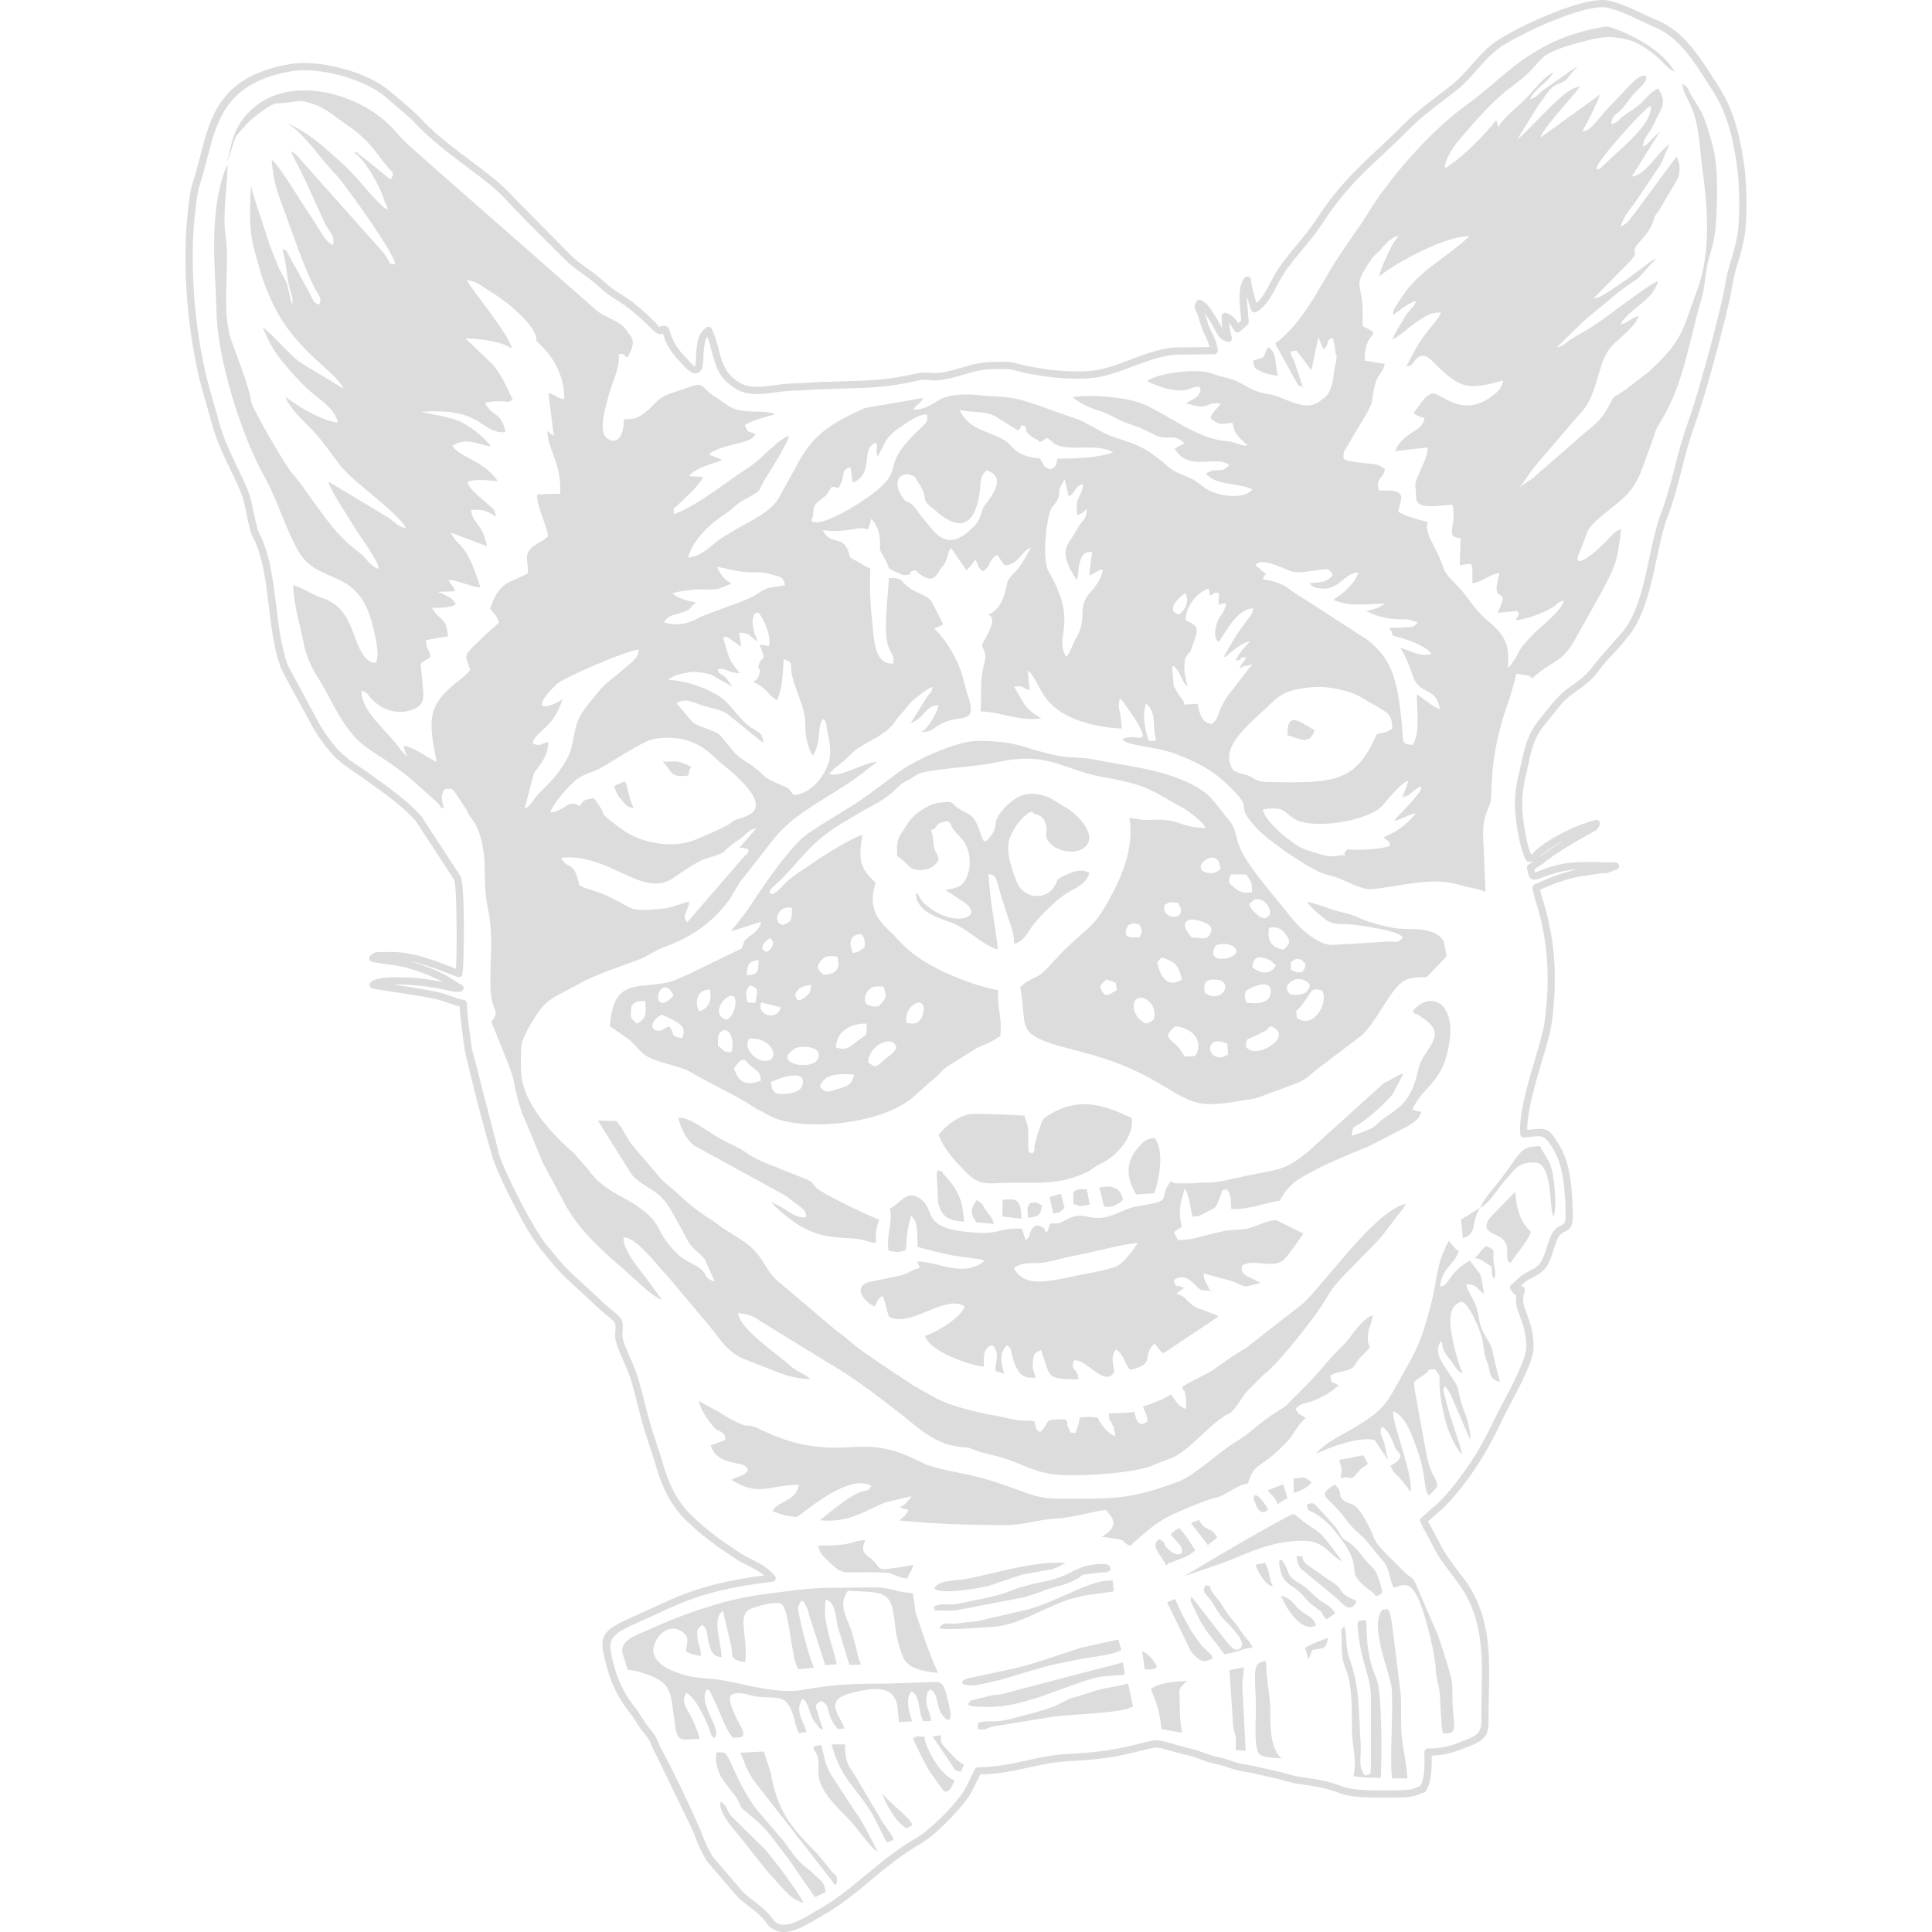 <?xml version="1.0" encoding="UTF-8"?> <svg xmlns="http://www.w3.org/2000/svg" xmlns:xlink="http://www.w3.org/1999/xlink" xmlns:xodm="http://www.corel.com/coreldraw/odm/2003" xml:space="preserve" width="200px" height="200px" version="1.1" style="shape-rendering:geometricPrecision; text-rendering:geometricPrecision; image-rendering:optimizeQuality; fill-rule:evenodd; clip-rule:evenodd" viewBox="0 0 200 200"> <defs> <style type="text/css"> .fil0 {fill:gainsboro} </style> </defs> <g id="Ebene_x0020_1">  <path id="French_x0020_Bulldog_03.svg" class="fil0" d="M132.01 35.56l2.36 4.3c0.53,0.34 -0.01,-0.3 0.54,0.35l-0.86 -2.63c-0.17,-0.49 0.06,0.07 -0.26,-0.56 -0.22,-0.44 -0.14,-0.15 -0.18,-0.65 0.99,-0.1 0.45,-0.12 0.93,0.35l1.22 1.61 0.71 -3.41 0.55 1.26c0.05,-0.04 0.11,-0.17 0.13,-0.14 0.02,0.04 0.09,-0.1 0.11,-0.14 0.46,-0.7 -0.12,-0.54 0.7,-0.95l0.18 0.71c0.07,0.42 0.04,0.48 0.13,0.92 0.14,0.69 0.17,-0.36 0.07,0.57 -0.05,0.52 -0.09,0.41 -0.16,0.84 -0.18,1.25 -0.24,2.31 -0.93,3.06l-0.72 0.56c-0.04,0.03 -0.09,0.06 -0.13,0.08 -1.57,0.91 -3.43,-0.63 -5.02,-0.88 -1.57,-0.25 -1.77,-0.54 -2.96,-1.16 -1.06,-0.56 -1.83,-0.55 -3,-1 -1.54,-0.58 -5.76,0.01 -6.67,0.8 0.93,0.52 3.02,1.25 4.2,0.86 0.61,-0.19 1.55,-0.64 1.28,0.24 -0.22,0.7 -1.02,0.88 -1.49,1.22 0.49,0.06 1.2,0.35 1.64,0.32 0.84,-0.05 0.66,-0.42 1.99,-0.33 -0.41,0.61 -0.86,0.91 -1.07,1.5 0.76,0.67 0.97,0.73 2.28,0.49l0.19 0.74c0.21,0.68 1.02,1.21 1.37,1.62 -0.71,0.11 -1.08,-0.36 -2.2,-0.45 -2.87,-0.21 -5.78,-2.53 -8.39,-3.75 -1.7,-0.8 -5.6,-1.11 -7.53,-0.8 0.7,0.61 1.89,1.16 2.86,1.45 1.13,0.34 1.82,0.95 2.94,1.3l1.08 0.37c0.05,0.02 0.11,0.04 0.16,0.06l1.73 0.85c1.24,0.44 1.69,-0.32 2.84,0.76l-1.03 0.52c0,-0.02 0.52,1.32 2.37,1.39 1.11,0.05 2.46,-0.3 3.29,0.32 -0.94,1.04 -1.11,0.15 -2.39,0.86 0.66,1.26 3.72,1.03 4.77,1.68 -0.87,1.1 -3.47,0.68 -4.63,0.01 -0.62,-0.34 -0.91,-0.78 -1.76,-1.16 -1.03,-0.47 -1.69,-0.64 -2.47,-1.33 -0.02,-0.02 -0.43,-0.39 -0.45,-0.4 -0.31,-0.24 -0.51,-0.36 -0.85,-0.64 -1.28,-1.01 -2.54,-1.37 -4.09,-1.87 -1.36,-0.43 -2.85,-1.58 -4.15,-1.99 -2.05,-0.64 -5.15,-2 -6.97,-2.16 -0.97,-0.09 -1.77,-0.1 -2.4,-0.17 -5.39,-0.62 -4.44,1.26 -7.31,1.47 0.44,-0.81 0.53,-0.32 1.02,-1.24l-6.08 1.06c-3.31,1.51 -5.36,2.65 -7.01,5.92l-1.81 3.27c-0.83,1.56 -2.87,2.39 -4.47,3.35 -0.49,0.3 -1.13,0.65 -1.59,0.96 -1.09,0.76 -1.91,1.82 -3.41,1.98 0.55,-1.91 2.31,-3.51 3.95,-4.6 0.64,-0.41 0.89,-0.81 1.69,-1.28 2.53,-1.48 1.13,-0.44 2.79,-2.95 0.49,-0.77 1.79,-2.91 2.07,-3.79 -1.18,0.32 -2.8,2.4 -4.28,3.32 -2.03,1.29 -5.4,4.06 -7.7,4.8 0.06,-1.01 -0.14,-0.35 0.62,-1.12 0.87,-0.88 1.81,-1.62 2.45,-2.73l-1.5 -0.1c0.86,-0.91 2.15,-1.19 3.45,-1.62 -0.58,-0.37 -0.82,-0.36 -1.36,-0.6 0.65,-0.72 2.6,-1 3.69,-1.35 0.52,-0.17 0.85,-0.31 1.13,-0.76 -0.83,-0.42 -0.67,0.04 -1.11,-0.93 0.65,-0.49 2.24,-0.86 3.12,-1.13 -0.98,-0.56 -3.08,0.03 -4.52,-0.71 -0.56,-0.29 -0.99,-0.68 -1.52,-1 -2.04,-1.25 -0.81,-1.84 -3.71,-0.81 -0.61,0.21 -1.56,0.48 -2.11,0.87 -0.52,0.37 -0.83,0.87 -1.54,1.42 -0.83,0.65 -0.91,0.66 -2.25,0.76 0.07,1.25 -0.51,2.87 -1.76,1.93 -0.89,-0.67 -0.13,-3.2 0.15,-4.22 0.06,-0.25 0.13,-0.53 0.28,-0.96 0.42,-1.25 0.88,-2.06 0.83,-3.53 1.53,0.12 -0.09,0 0.91,0.37 0.42,-0.93 0.82,-1.55 0.23,-2.33 -0.18,-0.23 -0.41,-0.58 -0.55,-0.74 -0.63,-0.71 -1.86,-1.08 -2.64,-1.61 -0.04,-0.02 -0.09,-0.06 -0.13,-0.08l-17.14 -15.05c-1.31,-1.2 -2.71,-2.29 -3.82,-3.6 -3.04,-3.64 -10.26,-5.97 -14.46,-2.63 -2.81,2.24 -2.47,4.83 -3,5.7 0.38,-0.25 0.6,-2.08 1.07,-2.7 0.3,-0.37 0.53,-0.57 0.92,-1.04 0.47,-0.56 2.29,-1.99 2.93,-2.17 0.44,-0.12 0.45,-0.06 0.91,-0.09 1.73,-0.15 1.56,-0.44 3.24,0.14 1.29,0.45 2.42,1.49 3.6,2.28 1.19,0.8 2.21,1.85 3.09,3.06 0.36,0.5 0.51,0.7 0.95,1.2 0.48,0.55 0.72,0.59 0.24,1.23l-2.7 -2.19c-0.15,-0.09 -0.46,-0.35 -0.47,-0.36 -0.52,-0.32 0.28,-0.24 -0.63,-0.23 1.13,0.6 2.47,3.2 2.95,4.29l0.24 0.75c0.13,0.36 0.15,0.15 0.35,0.82 -0.72,-0.29 -0.1,0.09 -0.7,-0.45 -1.31,-1.19 -2.55,-2.99 -4.1,-4.37 -1.43,-1.26 -2.49,-2.29 -3.99,-3.21 -0.45,-0.27 -1.17,-0.74 -1.56,-0.77 1.24,0.5 3.45,3.59 4.56,4.79 0.22,0.24 0.6,0.62 0.79,0.87 0.71,0.9 5.68,7.63 5.75,8.85 -0.94,-0.21 -0.36,0.01 -0.74,-0.49l-0.33 -0.52c-0.03,-0.04 -0.07,-0.08 -0.1,-0.13 -0.04,-0.04 -0.15,-0.19 -0.19,-0.23l-8.18 -9.19c-0.04,-0.05 -0.17,-0.18 -0.2,-0.22 -0.42,-0.47 -0.49,-0.66 -1.06,-0.93 0.36,0.82 0.79,1.53 1.16,2.32 0.21,0.45 0.3,0.66 0.55,1.16l1.72 3.78c0.45,1.02 1.22,1.49 0.92,2.42 -0.79,-0.18 -1.63,-2.07 -2.21,-2.84 -0.86,-1.17 -3.23,-5.29 -4.13,-5.99 0.19,2.52 0.7,3.67 1.46,5.71 0.77,2.15 1.97,5.64 3,7.59 0.36,0.7 0.84,1.12 0.44,1.72 -0.59,-0.13 -0.72,-0.68 -0.97,-1.2l-2.11 -3.83c-0.51,-0.87 0.04,-0.28 -0.71,-0.75 0.3,1.11 0.37,1.79 0.54,3.01 0.3,1.9 0.68,1.93 0.45,2.79l-0.48 -2.03c-0.14,-0.48 -0.01,-0.1 -0.19,-0.49l-0.17 -0.29c-0.06,-0.11 -0.21,-0.39 -0.21,-0.39 -0.47,-0.93 -0.9,-2.05 -1.25,-3l-1.47 -4.47c-0.2,-0.7 -0.37,-1.06 -0.46,-1.7 -0.16,2.64 -0.22,4.86 0.43,7.03 0.35,1.19 0.54,1.97 0.82,2.79 1.47,4.17 3.23,6.26 6.51,9.17 0.64,0.57 1.39,1.26 1.84,2.08l-4.56 -2.76c-1.16,-0.86 -3.14,-3.24 -3.84,-3.59 0.56,1.24 1.04,2.35 2.03,3.51 1.23,1.47 2.36,2.76 3.91,3.93 0.75,0.57 1.67,1.44 1.85,2.4 -1.11,-0.07 -3.2,-1.12 -4.16,-1.79l-1.27 -0.85c0.32,1.08 2.01,2.6 2.85,3.49 1.09,1.14 1.88,2.4 2.89,3.68 1.34,1.68 5.88,4.76 6.74,6.39 -0.92,-0.13 -1.12,-0.66 -2,-1.18l-6.05 -3.64c0.13,0.58 0.94,1.9 1.21,2.34l1.39 2.22c0.56,0.95 2.63,3.68 2.63,4.48 -0.89,-0.2 -1.3,-1.17 -2.02,-1.69 -3.06,-2.19 -4.67,-5.52 -7.01,-8.28 -0.71,-0.85 -4.08,-6.61 -4.18,-7.35 -0.18,-1.37 -1.38,-4.51 -1.89,-5.86 -1.35,-3.45 -0.24,-7.7 -0.77,-11.41 -0.3,-2.03 0.17,-4.92 0.23,-7.27l-0.32 0.7c-1.65,4.73 -0.96,9.94 -0.83,14.73 0.1,4.55 2.48,12.48 4.91,16.81 1.34,2.38 2.16,5.29 3.51,7.71 2.09,3.77 6.29,1.54 7.76,7.88 0.23,1 0.73,2.72 0.34,3.75l-0.45 -0.02c-0.03,-0.01 -0.09,-0.04 -0.13,-0.06 -2.05,-1.18 -1.35,-5.46 -5.03,-6.63 -1.01,-0.31 -1.97,-1.04 -2.99,-1.32 0.06,1.93 0.66,3.87 1.05,5.8 0.5,2.48 1.18,3.1 2.39,5.25 0.01,0.02 0.18,0.35 0.22,0.43 3.19,6.11 3.7,4.63 8.67,8.69l2.67 2.4c0.59,0.67 -0.01,0.36 0.61,0.54 -0.18,-0.73 -0.38,-1.29 0.06,-1.98 0.9,-0.12 0.86,-0.02 1.33,0.69l0.94 1.42c0.11,0.22 0.25,0.5 0.37,0.69 0.13,0.2 0.33,0.44 0.44,0.61 0.33,0.51 0.49,1.02 0.62,1.43 0.78,2.39 0.21,4.84 0.8,7.54 0.62,2.94 0.15,5.56 0.28,8.42 0.1,2.28 1.08,2.08 0.07,3.27l1.64 4.07c0.3,0.87 0.56,1.4 0.73,2.26 0.28,1.51 0.63,2.84 1.23,4.1l1.3 3.12c0.19,0.43 0.33,0.77 0.43,1.05l2.53 4.7c1.63,2.75 4.02,4.73 6.46,6.87 1,0.87 2.22,2.2 3.36,2.62l-1.1 -1.49c-0.75,-1.16 -3,-3.49 -2.89,-4.96 1.31,-0.09 3.43,2.85 4.43,3.85l3.97 4.72c1.44,1.6 2.2,3.38 4.35,4.11l3.05 1.2c1.21,0.49 2.29,0.72 3.57,0.8 -0.62,-0.59 -1.47,-0.82 -2.12,-1.41 -1.51,-1.38 -5.13,-3.68 -5.41,-5.45 1.15,0.11 1.62,0.33 2.37,0.86l6.69 4.11c2.99,1.75 4.77,3.14 7.37,5.14 2.36,1.81 3.87,3.57 7.01,3.79 0.84,0.06 0.52,0.11 1.16,0.32 1.06,0.35 1.81,0.47 2.83,0.77 1.88,0.57 3.09,1.41 5.15,1.69 2.17,0.3 7.67,-0.05 9.87,-0.73 0.57,-0.18 0.03,0.02 0.6,-0.24l1.97 -0.76c1.81,-0.84 3.53,-3.16 5.43,-4.34 0.46,-0.28 0.24,-0.03 0.65,-0.4 0.62,-0.55 0.98,-1.38 1.55,-2.05l1.79 -1.8c1.55,-1.13 5.47,-6.15 6.49,-7.92 0.57,-0.99 0.86,-1.32 1.54,-2.07l3.56 -3.64c0.3,-0.32 0.6,-0.65 0.8,-0.91l1.54 -2.03c0.42,-0.55 0.51,-0.62 0.78,-1.11 -3.2,0.75 -8.21,8 -10.63,10.31l-5.96 4.65c-1.38,0.78 -2.02,1.29 -3.17,2.11 -0.92,0.66 -2.41,1.21 -3.4,1.89 0.19,0.76 0.14,-0.18 0.36,0.97 0.08,0.46 0.04,0.9 0.04,1.33 -1.01,-0.43 -0.94,-0.76 -1.56,-1.52 -0.56,0.38 -2,1.02 -2.9,1.23 0.15,0.59 0.52,1 0.46,1.57 -0.18,0.09 -1.06,0.94 -1.33,-1 -1.25,0.18 -1.73,0.09 -2.68,0.2 0.12,1.17 0.06,0.3 0.43,1.22 0.13,0.31 -0.01,-0.23 0.15,0.5 0.1,0.45 0.07,0.05 0.11,0.63 -0.67,-0.28 -1.14,-0.85 -1.49,-1.34 -0.59,-0.8 -0.01,-0.53 -0.81,-0.67 -0.3,-0.06 -0.98,0.04 -1.4,0.03 -0.04,0.43 -0.04,0.48 -0.17,0.89 -0.02,0.07 -0.08,0.26 -0.11,0.31 -0.12,0.33 -0.1,0.26 -0.21,0.44 -0.73,-0.22 -0.28,0.27 -0.68,-0.6 -0.27,-0.58 0.11,-0.21 -0.27,-0.81 -2.55,-0.08 -1.41,0.14 -2.66,1.33 -0.6,-0.49 -0.32,-0.36 -0.61,-1.17 -0.6,-0.06 -1.58,-0.03 -1.99,-0.13l-1.81 -0.4c-1.03,-0.15 -2.63,-0.51 -3.79,-0.86 -2.53,-0.74 -2.91,-1.25 -4.75,-2.19l-1.66 -1.1c-0.01,0 -0.38,-0.24 -0.39,-0.25l-2.16 -1.46c-2.22,-1.47 -2.52,-1.98 -3.97,-3.01l-5.97 -5.06c-0.99,-0.77 -1.4,-1.99 -2.28,-2.99 -0.04,-0.05 -0.16,-0.17 -0.2,-0.23 -1.07,-1.12 -2.62,-1.77 -3.83,-2.73 -0.58,-0.46 -0.88,-0.57 -1.41,-0.94 -2,-1.4 -2.27,-1.93 -3.81,-3.18 -0.59,-0.48 -0.66,-0.59 -1.16,-1.19l-2.13 -2.51c-0.82,-0.87 -1.12,-1.89 -1.92,-2.83l-1.93 -0.05 3.41 5.44c0.67,1.05 2.33,1.61 3.19,2.52 0.82,0.88 0.94,1.33 1.46,2.18l1.26 2.31c0.42,0.83 1.22,1.21 1.73,1.88l1.04 2.31c-1.2,-0.24 -0.65,-0.86 -1.81,-1.54 -0.83,-0.48 -1.38,-0.63 -2.08,-1.33 -2.84,-2.81 -0.89,-3.26 -6.02,-6.04 -1.26,-0.68 -2.4,-1.5 -3.21,-2.7l-1.4 -1.6c-2.35,-2.06 -5.35,-5.2 -5.52,-8.46 -0.03,-0.61 -0.03,-2.41 0.04,-2.8 0.16,-1.03 1.86,-3.81 2.59,-4.37 0.35,-0.27 0.59,-0.46 1,-0.69l2.34 -1.25c1.44,-0.85 4.46,-1.87 6.17,-2.5 0.94,-0.35 1.53,-0.87 2.42,-1.21 2.59,-0.97 4.49,-2.06 6.27,-4.1 0.32,-0.36 0.45,-0.53 0.76,-0.95l1.02 -1.69c0.11,-0.19 0.26,-0.35 0.37,-0.5l3.27 -4.18c2.3,-2.81 5.86,-4.24 9.01,-6.63 0.04,-0.03 0.09,-0.06 0.12,-0.09l1.47 -1.15c-1.45,0.07 -3.81,1.7 -4.96,1.26 0.52,-0.67 1.46,-1.21 2.01,-1.81 1.43,-1.59 3.78,-1.88 5,-3.88l1.58 -1.86c0.59,-0.47 1.45,-1.24 2.13,-1.46 -0.15,0.7 -0.15,0.46 -0.54,0.96l-1.73 2.77c1.24,-0.29 1.65,-2 2.89,-1.8 -0.23,0.82 -1.13,2.52 -1.86,2.73 1.26,0.02 1.24,-0.41 2.24,-0.9 1.97,-0.96 3.7,0.21 2.63,-2.91 -0.32,-0.91 -0.45,-1.83 -0.76,-2.64 -0.56,-1.49 -1.55,-3.17 -2.69,-4.22 0.3,-0.25 -0.03,-0.02 0.37,-0.21 0.19,-0.1 0.37,-0.15 0.55,-0.25l-1.26 -2.46c-0.72,-0.73 -1.74,-0.82 -2.52,-1.53 -0.66,-0.61 -0.6,-0.87 -1.86,-0.8 -0.06,1.9 -0.6,5.37 -0.07,7 0.25,0.78 0.64,0.95 0.54,1.84 -1.91,0.16 -2,-2.4 -2.12,-3.65 -0.24,-2.29 -0.36,-3.69 -0.27,-6.19 -0.5,-0.19 -0.85,-0.46 -1.33,-0.72 -1.13,-0.6 -0.61,-0.35 -1.04,-1.3 -0.6,-1.35 -1.85,-0.42 -2.54,-1.95 2.64,0.35 3.64,-0.51 4.69,-0.06l0.34 -1.14c0.52,0.66 0.79,1.26 0.85,1.92 0.17,1.88 -0.28,0.72 0.55,2.25 0.57,1.06 0.05,0.89 1.31,1.43 0.42,0.19 0.45,0.31 0.95,0.23 1.14,-0.17 -0.41,-0.09 0.86,-0.5 0.34,0.3 0.39,0.38 0.8,0.63 1.32,0.78 1.48,-0.4 2.07,-1.04 0.46,-0.5 0.48,-1.41 0.84,-1.89l1.6 2.33c0.32,-0.28 0.61,-0.67 0.91,-1.09 0.46,0.68 0.05,0.57 0.79,1.18 0.91,-0.53 0.46,-1 1.48,-1.7l0.77 1.1c1.51,-0.06 1.56,-1.38 2.74,-1.85 -1.58,2.97 -1.66,2.29 -2.36,3.37 -0.25,0.4 -0.27,2.85 -2.05,3.56 0.26,0.22 0.36,0.22 0.39,0.59 0.04,0.77 -0.76,1.92 -1.07,2.58 0.69,1.59 0.25,1.27 0.02,3.05 -0.18,1.34 -0.04,2.43 -0.14,3.82 2.04,0.01 4.03,1.08 6.27,0.7 -1.82,-0.99 -1.85,-1.73 -2.81,-3.25 1,-0.19 0.75,0.12 1.62,0.36l-0.21 -2.09c0.67,0.61 1.08,1.65 1.56,2.43 1.07,1.77 2.93,2.63 4.88,3.14 0.86,0.22 2.45,0.51 3.31,0.46l-0.16 -1.48c-0.17,-0.63 -0.25,-1 -0.05,-1.58 0.23,0.14 0.09,0.01 0.33,0.29l0.69 0.99c0.05,0.07 0.3,0.43 0.34,0.48 2.23,3.52 0.29,1.66 -1.12,2.43 0.53,0.7 3.35,0.71 5.46,1.49 2.25,0.84 3.89,1.71 5.46,3.22 3.19,3.06 0.3,1.54 3.02,4.52 1.14,1.25 5.24,4.08 6.86,4.67 0.38,0.14 0.91,0.24 1.31,0.38 1.13,0.38 2.71,1.33 3.67,1.24 2.95,-0.25 6.18,-1.35 9.11,-0.45 0.91,0.28 1.8,0.34 2.73,0.73l-0.27 -6.08c0.06,-1.61 0.3,-1.9 0.72,-3.01 0.34,-0.9 -0.24,-3.9 1.52,-9.46 0.12,-0.37 0.26,-0.76 0.39,-1.14 0.25,-0.74 0.68,-2.18 0.81,-2.9l1.34 0.22c1.62,0.61 -1.07,-0.12 0.42,0.17 2.06,-1.82 2.74,-1.44 4.08,-3.5l2.75 -4.9c0.68,-1.31 1.59,-2.77 1.87,-4.29 0.11,-0.55 0.38,-2.15 0.39,-2.67 -0.75,0.26 -1.02,0.75 -1.58,1.3 -0.24,0.23 -0.28,0.27 -0.53,0.53 -0.36,0.37 -2.69,2.38 -2.36,1.01l0.7 -1.77c0.31,-0.98 0.34,-1.01 1.13,-1.89l1.85 -1.54c2.6,-1.93 2.7,-3.26 3.86,-6.3 0.46,-1.23 0.36,-1.41 0.99,-2.41 2.48,-3.95 3,-8.59 4.35,-13.04l0.21 -1.04c0.46,-4.69 1.32,-3.02 1.32,-10.09 0,-2.65 -0.25,-4.01 -0.96,-6.2 -0.32,-1.01 -0.53,-1.56 -1.12,-2.5 -0.25,-0.4 -0.38,-0.57 -0.64,-1.04 -0.42,-0.81 -0.21,-0.69 -0.88,-1.13 0.11,0.86 0.39,1.25 0.79,2.08 1.01,2.13 0.99,4.52 1.28,6.62 0.54,4.04 0.94,8.64 -0.5,12.59 -1.67,4.53 -1.48,5.21 -5.04,8.54l-2.39 1.83c-1.77,1.27 -0.81,0.11 -2.03,2.21 -0.7,1.22 -1.77,1.85 -2.87,2.85 -0.53,0.49 -1.03,0.91 -1.47,1.3l-2.94 2.55c-0.46,0.42 -0.4,0.36 -0.86,0.64 -0.59,0.37 -0.37,0.29 -0.8,0.56 0.46,-0.56 0.99,-1.43 1.56,-2.14l4.39 -5.14c0.35,-0.4 0.57,-0.59 0.87,-1.03 1.33,-1.95 1.33,-4.9 2.76,-6.35 0.9,-0.92 2.26,-1.84 2.77,-3.08 -0.91,0.25 -1,0.65 -1.91,0.91 0.25,-0.49 0.03,-0.18 0.39,-0.6 1.11,-1.32 3.09,-2.14 3.49,-3.93 -2.19,1.14 -5.42,4.03 -7.79,5.33 -0.54,0.31 -1.01,0.57 -1.34,0.8 -0.45,0.31 -0.81,0.73 -1.35,0.75l2.8 -2.72c0.03,-0.03 0.08,-0.07 0.11,-0.1l3.35 -2.78c0.48,-0.39 0.91,-0.67 1.47,-1.07 0.46,-0.32 0.37,-0.18 0.74,-0.53l1.81 -1.99c-0.58,0.25 -1,0.63 -1.51,1.03l-1.57 1.16c-0.76,0.49 -2.71,2 -3.4,1.94l2.96 -3.01c2.33,-2.2 0.68,-1.46 1.61,-2.6 0.43,-0.54 1.03,-1.1 1.38,-1.84 0.56,-1.18 0.09,-0.68 0.92,-1.81l1.82 -3.09c0.31,-0.69 0.31,-1.65 -0.1,-2.33l-4.39 5.95c-0.49,0.56 -0.6,1 -1.4,1.25 0.46,-1.31 1.06,-1.77 1.67,-2.71l2.39 -3.54c0.43,-0.73 0.71,-1.75 1.03,-2.24 -1.1,0.62 -2.46,3.23 -3.92,3.35l2.18 -3.5c0.35,-0.48 0.5,-0.79 0.76,-1.21l-1.2 1.19c-0.52,0.48 -0.11,0.14 -0.62,0.44 0.22,-1.26 0.62,-1.19 1.12,-2.29 0.81,-1.77 1.48,-2.16 0.48,-3.75 -0.81,0.33 -1.44,1.35 -2.27,1.96 -0.46,0.34 -0.79,0.48 -1.27,0.86 -0.51,0.39 -0.57,0.65 -1.29,0.89 -0.1,-0.88 0.74,-1.12 1.25,-1.78l0.73 -0.96c0.15,-0.18 0.17,-0.22 0.3,-0.36 0.4,-0.49 1.46,-1.25 1.31,-1.89 -0.69,-0.39 -2.13,1.49 -3.31,2.65 -0.58,0.56 -1.07,1.18 -1.52,1.69 -0.62,0.67 -0.94,1.28 -1.8,1.41 0.63,-1.1 1.35,-2.51 1.87,-3.85l-6.18 4.48c0.26,-0.98 3.24,-4.12 4.08,-5.27 -1.61,0.02 -4.74,4.07 -6.5,5.47l2.27 -3.66c0.6,-0.71 1.07,-1.76 1.95,-2.09 1.27,-0.49 0.66,-0.4 2.08,-1.89l-3.6 2.51c-0.62,0.52 -0.49,0.59 -1.37,1 0.28,-0.58 0.02,-0.14 0.3,-0.53 0.66,-0.91 1.56,-1.3 2.14,-2.33 -1.2,0.64 -2.03,1.91 -3.02,2.89 -0.83,0.85 -2.29,1.93 -2.68,2.82l-0.21 -0.69c0,-0.01 0.02,-0.05 0,-0.07 -1.24,1.57 -3.09,3.45 -4.8,4.66 -0.47,0.34 -0.07,0.09 -0.58,0.34 0.26,-1.41 0.98,-2.3 1.84,-3.31 1.46,-1.7 3.3,-3.81 5.08,-5.1 3.69,-2.67 2.06,-3.1 6.09,-4.33 1.2,-0.37 3.02,-0.86 4.17,-0.83 0.47,0 1.57,0.16 2.06,0.34 1.12,0.38 2.32,1.28 3.09,1.99 0.56,0.53 0.81,0.94 1.5,1.28 -1.53,-2.92 -6.69,-4.77 -7.09,-4.71 -0.26,0.05 -1.65,0.3 -2.11,0.42 -2.67,0.71 -4.65,1.68 -6.74,3.19 -1.93,1.39 -3.56,3.05 -5.51,4.44 -3.75,2.67 -8.21,7.73 -10.56,11.7 -0.34,0.57 -0.65,0.94 -1.04,1.52l-1.96 2.9c-1.88,2.98 -3.44,6.48 -6.34,8.65l0 0 0 0 0 0 0 0 0 0zm-2.49 -3.47c-0.12,-0.27 -0.29,-0.84 -0.43,-1.41 -0.01,0.55 0.05,1.16 0.1,1.71 0.03,0.34 0.06,0.65 0.08,0.93 0,0.13 -0.05,0.24 -0.14,0.31l-0.78 0.69c-0.15,0.14 -0.39,0.12 -0.53,-0.03l-0.03 -0.05 -0.19 -0.29c-0.11,-0.2 -0.21,-0.36 -0.35,-0.5 0.01,0.16 0.02,0.3 0.04,0.44 0.04,0.3 0.11,0.58 0.23,1.04 0.05,0.2 -0.07,0.4 -0.27,0.46 -0.07,0.02 -0.15,0.01 -0.22,-0.01 -0.73,-0.22 -0.94,-0.62 -1.27,-1.26l-0.38 -0.67c-0.11,-0.17 -0.2,-0.32 -0.28,-0.46 -0.13,-0.21 -0.25,-0.41 -0.38,-0.59 0.09,0.24 0.16,0.49 0.23,0.74 0.05,0.17 0.1,0.35 0.16,0.53l0.01 0c0.09,0.27 0.21,0.51 0.33,0.76 0.26,0.53 0.51,1.05 0.62,1.82 0.02,0.2 -0.12,0.39 -0.32,0.42l-3.68 0.04c-1.57,0.01 -3.16,0.61 -4.76,1.21 -1.32,0.5 -2.65,1 -3.99,1.18 -0.73,0.1 -1.68,0.12 -2.62,0.09 -1.05,-0.04 -2.11,-0.14 -2.84,-0.28l-0.67 -0.11c-0.57,-0.09 -1.03,-0.16 -1.65,-0.34l-0.02 0c-0.98,-0.27 -1.19,-0.27 -1.91,-0.26l-0.63 0.01c-1.3,0 -2.23,0.28 -3.22,0.57 -0.69,0.2 -1.41,0.42 -2.29,0.55l-0.02 0c-0.48,0.08 -0.84,0.05 -1.19,0.02 -0.35,-0.04 -0.72,-0.07 -1.21,0.04 -3,0.71 -5.1,0.76 -7.73,0.83 -0.65,0.02 -1.33,0.04 -2.09,0.07l-0.01 0c-0.43,0.01 -0.9,0.04 -1.38,0.07 -0.58,0.04 -1.18,0.08 -1.81,0.09 -0.56,0.01 -1.15,0.09 -1.74,0.17 -1.4,0.19 -2.79,0.39 -4.04,-0.33l-0.02 -0.01c-1.8,-1.05 -2.14,-2.35 -2.53,-3.83 -0.13,-0.51 -0.26,-1.04 -0.47,-1.59 -0.07,0.09 -0.13,0.18 -0.16,0.28 -0.1,0.25 -0.15,0.58 -0.21,1.09 -0.02,0.17 -0.04,0.39 -0.04,0.62 -0.02,0.62 -0.03,1.31 -0.37,1.63l-0.03 0.02c-0.35,0.3 -0.83,0.22 -1.58,-0.57 -0.57,-0.58 -1.03,-1.09 -1.41,-1.65 -0.34,-0.52 -0.62,-1.08 -0.81,-1.78 -0.3,0.18 -0.45,0.25 -1.44,-0.73 -1.71,-1.69 -2.64,-2.27 -3.43,-2.77 -0.55,-0.35 -1.04,-0.66 -1.66,-1.24l-0.02 -0.02c-0.64,-0.6 -1.25,-1.03 -1.81,-1.43 -0.54,-0.39 -1.07,-0.76 -1.6,-1.27 -2.02,-2.04 -4.21,-4.12 -6.13,-6.21 -1.03,-1.18 -2.54,-2.31 -4.18,-3.54 -1.91,-1.43 -3.99,-2.99 -5.74,-4.93l-2.73 -2.35c-1.11,-0.94 -2.82,-1.7 -4.58,-2.19 -1.85,-0.5 -3.75,-0.69 -5.12,-0.45 -6.7,1.15 -7.69,4.99 -8.72,8.98 -0.21,0.83 -0.43,1.67 -0.69,2.49 -0.28,0.89 -0.32,1.17 -0.43,2.03l-0.08 0.62c-0.38,2.86 -0.4,6.28 -0.12,9.7 0.29,3.44 0.9,6.88 1.76,9.75 0.23,0.89 0.52,1.77 0.75,2.65 0.22,0.84 0.51,1.65 0.84,2.44 0.34,0.79 0.7,1.57 1.07,2.33 1.27,2.59 1.34,2.96 1.58,4.16 0.1,0.5 0.24,1.13 0.49,2.13 0.11,0.4 0.18,0.53 0.27,0.71 0.07,0.11 0.13,0.23 0.22,0.42l0.01 0.03c0.87,2.03 1.16,4.44 1.46,6.86 0.26,2.15 0.52,4.3 1.18,6.15l3.24 6.04c0.31,0.53 0.71,1.15 1.15,1.74 0.36,0.48 0.74,0.94 1.13,1.31l0.11 0.11c0.16,0.12 0.29,0.23 0.44,0.36l0.21 0.18 0.99 0.7c0.19,0.13 0.31,0.21 0.43,0.29 0.16,0.1 0.33,0.21 0.59,0.4 0.18,0.12 0.23,0.17 0.28,0.21 0.04,0.03 0.09,0.06 0.2,0.15 0.49,0.36 1.01,0.7 1.5,1.07 0.71,0.54 1.29,0.98 1.84,1.44 0.56,0.47 1.09,0.98 1.72,1.65l0.04 0.05 4.03 6.19c0.21,0.4 0.32,2.19 0.34,4.15 0.05,2.72 -0.05,5.87 -0.17,6.11 -0.09,0.16 -0.3,0.23 -0.47,0.17 -0.33,-0.12 -0.65,-0.25 -0.99,-0.38 -1.24,-0.47 -2.59,-0.98 -3.92,-1.26 0.23,0.07 0.47,0.14 0.69,0.22 0.92,0.29 1.86,0.67 2.61,1.04 0.53,0.25 0.85,0.46 1.24,0.71 0.22,0.15 0.47,0.31 0.8,0.5 0.19,0.1 0.25,0.33 0.13,0.51 -0.05,0.11 -0.17,0.17 -0.28,0.18 -0.58,0.06 -0.99,-0.05 -1.46,-0.16 -0.21,-0.06 -0.43,-0.12 -0.67,-0.16l-0.19 -0.03c-0.69,-0.11 -1.28,-0.21 -1.99,-0.28 -0.42,-0.05 -1.56,-0.14 -2.62,-0.11 1.75,0.26 4.12,0.62 5.02,0.89 0.25,0.07 0.53,0.17 0.82,0.27 0.49,0.17 1.01,0.35 1.47,0.44 0.17,0.03 0.3,0.19 0.3,0.36 0.04,1.06 0.19,2.27 0.36,3.49l0.15 1.14 2.87 11.13c0.24,0.74 0.82,2 1.44,3.3 0.73,1.48 1.54,3.01 2.06,3.85l0.3 0.53c0.19,0.3 0.44,0.67 0.66,1 0.2,0.27 0.37,0.52 0.54,0.71l0.63 0.76c0.68,0.81 1.36,1.64 2.13,2.3 1.01,0.94 2.12,1.9 3.09,2.87 0.37,0.32 0.67,0.57 0.9,0.76 0.43,0.35 0.68,0.55 0.83,0.81 0.22,0.36 0.2,0.69 0.15,1.43l0 0.29c-0.02,0.48 0.41,1.44 0.82,2.38 0.26,0.58 0.51,1.14 0.66,1.62l0 0.03c0.35,1.05 0.59,2.01 0.83,2.97 0.14,0.58 0.29,1.16 0.44,1.69 0.25,0.94 0.49,1.65 0.73,2.36 0.23,0.66 0.45,1.32 0.68,2.14 0.28,1 0.65,2.01 1.14,2.94 0.48,0.92 1.09,1.78 1.85,2.5 0.87,0.84 1.61,1.46 2.38,2.04 0.76,0.59 1.57,1.13 2.58,1.8 0.43,0.29 0.88,0.51 1.3,0.72 0.83,0.42 1.62,0.82 2.36,1.69 0.14,0.16 0.12,0.39 -0.04,0.53 -0.06,0.05 -0.13,0.08 -0.2,0.08 -2.05,0.24 -3.91,0.55 -5.66,0.98 -1.75,0.44 -3.4,1.01 -5.04,1.77 -0.89,0.42 -1.71,0.78 -2.42,1.1 -3.87,1.72 -4.12,1.83 -3.24,5 0.23,0.85 0.53,1.6 0.9,2.3 0.36,0.69 0.81,1.35 1.33,2.01l0.02 0.02c0.24,0.3 0.43,0.62 0.62,0.93 0.24,0.36 0.47,0.73 0.75,1.06 0.67,0.8 0.77,1.1 0.92,1.47 0.08,0.21 0.17,0.45 0.41,0.86 1.22,2.26 2.72,5.4 3.75,7.76 0.19,0.41 0.32,0.76 0.45,1.08 0.27,0.69 0.51,1.3 1.05,2.16l3.1 3.62c0.35,0.33 0.74,0.63 1.12,0.92 0.52,0.41 1.05,0.81 1.52,1.33l0.11 0.12c0.14,0.16 0.22,0.28 0.3,0.38 0.14,0.19 0.24,0.33 0.53,0.49 0.97,0.53 2.62,-0.46 3.68,-1.09 0.19,-0.12 0.36,-0.22 0.51,-0.31 1.81,-0.99 3.43,-2.34 5.06,-3.69 1.59,-1.32 3.19,-2.64 4.98,-3.66l0.02 -0.01c0.77,-0.44 1.72,-1.24 2.61,-2.1 0.98,-0.97 1.89,-2.02 2.39,-2.79 0.25,-0.39 0.52,-0.94 0.76,-1.46 0.16,-0.33 0.31,-0.64 0.42,-0.85 0.07,-0.14 0.22,-0.21 0.37,-0.2 1.82,0 3.43,-0.35 5.03,-0.7 1.39,-0.31 2.78,-0.61 4.32,-0.68l0.01 0c1.15,-0.06 2.22,-0.13 3.29,-0.27 1.06,-0.13 2.12,-0.32 3.24,-0.6l0.57 -0.14c1.14,-0.29 1.62,-0.41 2.13,-0.38 0.37,0.02 0.71,0.11 1.28,0.28 0.48,0.14 1.12,0.33 2.09,0.56 0.53,0.13 0.94,0.28 1.34,0.43 0.48,0.17 0.94,0.35 1.56,0.46 0.46,0.09 0.85,0.22 1.25,0.36 0.48,0.16 0.96,0.32 1.55,0.41 0.69,0.1 1.42,0.27 2.14,0.44l0.89 0.2c0.43,0.09 0.8,0.2 1.15,0.29 0.53,0.15 1.04,0.29 1.72,0.38 2.33,0.31 3.18,0.61 3.86,0.86 0.97,0.34 1.59,0.56 6.02,0.49 0.35,0 0.72,-0.01 1.09,-0.06 0.34,-0.05 0.66,-0.13 0.93,-0.28l0 0c0.11,-0.06 0.2,-0.1 0.28,-0.12l0.12 -0.24c0.17,-0.3 0.25,-0.87 0.29,-1.48 0.04,-0.65 0.02,-1.32 0.01,-1.77 0,-0.21 0.16,-0.38 0.37,-0.38l0.02 0c0.77,0.02 1.44,-0.08 2.1,-0.25 0.67,-0.18 1.32,-0.44 2.06,-0.74l0.01 0c1.35,-0.56 1.35,-1.08 1.34,-2.37l0 -0.29c0,-0.67 0.02,-1.33 0.03,-1.98 0.08,-3.96 0.16,-7.77 -2.25,-11.25l-1.62 -2.18c-0.55,-0.7 -0.97,-1.51 -1.39,-2.32 -0.18,-0.36 -0.37,-0.72 -0.57,-1.07l-0.18 -0.32c-0.13,-0.24 -0.19,-0.34 -0.33,-0.68 -0.07,-0.16 -0.02,-0.33 0.1,-0.43l1.8 -1.6c0.78,-0.76 1.6,-1.75 2.36,-2.79 0.82,-1.12 1.58,-2.29 2.15,-3.35 0.24,-0.43 0.44,-0.8 0.63,-1.16 0.19,-0.38 0.37,-0.75 0.57,-1.18 0.21,-0.45 0.54,-1.08 0.92,-1.79 1.04,-1.97 2.43,-4.61 2.43,-5.8 0,-1.45 -0.35,-2.37 -0.64,-3.14l-0.01 -0.02c-0.28,-0.75 -0.51,-1.38 -0.39,-2.2 -0.06,-0.03 -0.12,-0.06 -0.19,-0.11 -0.09,-0.06 -0.16,-0.17 -0.37,-0.48l-0.02 -0.03c-0.11,-0.17 -0.07,-0.4 0.11,-0.52l0 0c0.23,-0.18 0.38,-0.33 0.52,-0.46 0.15,-0.15 0.3,-0.29 0.51,-0.45l0.01 0c0.29,-0.21 0.55,-0.34 0.81,-0.47 0.23,-0.12 0.45,-0.23 0.66,-0.39 0.62,-0.46 0.83,-1.13 1.08,-1.94 0.1,-0.31 0.2,-0.65 0.34,-1 0.38,-1.01 0.85,-1.24 1.24,-1.42 0.23,-0.11 0.41,-0.2 0.41,-0.93 0,-1.05 -0.04,-2.34 -0.22,-3.58 -0.17,-1.23 -0.48,-2.41 -1.03,-3.31 -0.92,-1.49 -0.97,-1.48 -2.65,-1.29l-0.38 0.05c-0.2,0.02 -0.39,-0.13 -0.41,-0.33l0 -0.04c-0.17,-2.03 0.8,-5.3 1.59,-7.96 0.41,-1.41 0.78,-2.64 0.89,-3.4l0 -0.01c0.96,-6.6 -0.29,-10.76 -0.9,-12.79 -0.18,-0.61 -0.31,-1.04 -0.32,-1.34 0,-0.16 0.1,-0.3 0.24,-0.36l1.82 -0.77c0.32,-0.1 0.79,-0.26 1.22,-0.4 0.33,-0.1 0.66,-0.19 0.9,-0.25l0.02 -0.01c0.15,-0.03 0.31,-0.06 0.47,-0.09 -0.51,0.02 -0.99,0.07 -1.4,0.16 -1.1,0.22 -1.8,0.49 -2.25,0.67 -0.24,0.09 -0.42,0.16 -0.57,0.19 -0.67,0.14 -0.8,-0.12 -1.02,-1.16 -0.03,-0.15 0.04,-0.31 0.17,-0.39l0.54 -0.35 -0.42 0.09c-0.16,0.03 -0.32,-0.05 -0.4,-0.19 -0.29,-0.54 -0.52,-1.35 -0.7,-2.2 -0.24,-1.13 -0.39,-2.36 -0.42,-3.07l0 -0.01c-0.08,-1.72 0.22,-2.98 0.53,-4.26 0.09,-0.4 0.19,-0.81 0.26,-1.17 0.14,-0.64 0.3,-1.22 0.51,-1.76 0.22,-0.55 0.49,-1.07 0.85,-1.6 0.64,-0.86 1.5,-1.92 2.22,-2.72 0.55,-0.59 1.1,-0.99 1.65,-1.37 0.56,-0.4 1.11,-0.8 1.64,-1.41l0.02 -0.03c0.29,-0.32 0.49,-0.58 0.68,-0.83 0.23,-0.28 0.45,-0.56 0.75,-0.9l2.07 -2.35c1.52,-1.94 2.12,-4.78 2.71,-7.54 0.35,-1.65 0.69,-3.27 1.22,-4.68 0.6,-1.58 1.02,-3.2 1.43,-4.8 0.41,-1.58 0.82,-3.15 1.38,-4.68 0.48,-1.28 1.28,-4.02 2.03,-6.76 0.79,-2.91 1.51,-5.81 1.72,-7.02l0 -0.01c0.27,-1.57 0.46,-2.17 0.67,-2.86 0.14,-0.43 0.28,-0.9 0.46,-1.65 0.07,-0.29 0.14,-0.6 0.2,-0.93 0.05,-0.33 0.1,-0.69 0.13,-1.08 0.07,-0.88 0.09,-2.08 0.06,-3.24 -0.03,-1.09 -0.1,-2.15 -0.22,-2.9 -0.18,-1.23 -0.37,-2.35 -0.65,-3.43 -0.28,-1.07 -0.65,-2.13 -1.2,-3.25l-0.52 -0.91c-0.28,-0.42 -0.48,-0.74 -0.69,-1.07l-0.02 -0.03c-1.42,-2.23 -2.96,-4.65 -5.36,-5.67l-0.02 -0.01c-0.5,-0.21 -1,-0.45 -1.5,-0.68 -1.14,-0.55 -2.32,-1.1 -3.5,-1.36 -0.89,-0.19 -2.56,0.23 -4.36,0.88 -2.48,0.9 -5.16,2.23 -6.49,3.09 -1.01,0.66 -1.8,1.56 -2.6,2.46 -0.66,0.75 -1.32,1.49 -2.11,2.12 -0.52,0.41 -0.96,0.75 -1.4,1.08 -1.24,0.95 -2.39,1.83 -3.57,3l-0.02 0.02c-1.02,1.03 -1.92,1.87 -2.75,2.65 -2.25,2.11 -4.02,3.76 -6.2,7.11 -0.59,0.89 -1.3,1.75 -2.01,2.61 -0.74,0.89 -1.47,1.77 -2.03,2.66l-0.02 0.03c-0.2,0.31 -0.4,0.69 -0.6,1.07 -0.57,1.09 -1.16,2.21 -2.14,2.73 -0.18,0.1 -0.41,0.02 -0.51,-0.16l-0.02 -0.05 0 0 0 0zm0.26 -1.75c0.09,0.38 0.19,0.75 0.29,1.04 0.58,-0.49 1.03,-1.34 1.46,-2.16 0.2,-0.38 0.4,-0.76 0.62,-1.12l0.02 -0.03c0.59,-0.93 1.34,-1.83 2.09,-2.74 0.69,-0.84 1.4,-1.69 1.96,-2.55 2.23,-3.41 4.03,-5.1 6.31,-7.24 0.84,-0.78 1.75,-1.63 2.74,-2.63l0.02 -0.02c1.2,-1.2 2.38,-2.1 3.65,-3.07 0.47,-0.36 0.95,-0.72 1.39,-1.07 0.73,-0.58 1.37,-1.31 2.01,-2.03 0.83,-0.94 1.66,-1.88 2.75,-2.58 1.37,-0.9 4.12,-2.26 6.64,-3.17 1.92,-0.7 3.74,-1.13 4.78,-0.91 1.26,0.27 2.48,0.85 3.66,1.41 0.5,0.24 1,0.47 1.48,0.67l0.02 0.01c2.6,1.11 4.21,3.63 5.7,5.96 0.45,0.66 0.87,1.37 1.26,2.07 0.58,1.18 0.96,2.28 1.25,3.4 0.3,1.13 0.49,2.26 0.68,3.51 0.12,0.77 0.19,1.87 0.22,2.99 0.03,1.2 0.01,2.42 -0.06,3.32 -0.03,0.41 -0.08,0.8 -0.14,1.15 -0.07,0.36 -0.14,0.68 -0.21,0.98 -0.19,0.79 -0.34,1.26 -0.47,1.69 -0.21,0.67 -0.39,1.25 -0.65,2.76l0 0.02c-0.21,1.24 -0.94,4.17 -1.73,7.08 -0.75,2.76 -1.56,5.51 -2.05,6.83 -0.56,1.5 -0.96,3.05 -1.36,4.6 -0.42,1.64 -0.84,3.28 -1.45,4.89 -0.51,1.35 -0.85,2.94 -1.19,4.57 -0.61,2.84 -1.23,5.77 -2.85,7.84 -0.56,0.7 -1.49,1.77 -2.11,2.39 -0.3,0.33 -0.5,0.59 -0.71,0.86 -0.21,0.26 -0.42,0.53 -0.71,0.87l-0.02 0.02c-0.59,0.67 -1.18,1.1 -1.78,1.53 -0.51,0.36 -1.03,0.73 -1.55,1.27l-2.14 2.65c-0.32,0.47 -0.56,0.93 -0.77,1.43 -0.19,0.5 -0.34,1.04 -0.47,1.64 -0.09,0.44 -0.17,0.82 -0.26,1.19 -0.3,1.23 -0.58,2.45 -0.51,4.06l0 0c0.02,0.69 0.17,1.86 0.4,2.96 0.13,0.66 0.3,1.28 0.5,1.75l0.15 -0.03c0.06,-0.09 0.15,-0.22 0.36,-0.4 0.79,-0.67 1.78,-1.29 2.83,-1.82 1.11,-0.57 2.29,-1.02 3.34,-1.3 0.08,-0.02 0.17,-0.01 0.24,0.03 0.19,0.08 0.28,0.31 0.19,0.5l0 0.01c-0.13,0.27 -0.19,0.38 -0.32,0.49 -0.08,0.06 -0.15,0.1 -0.26,0.15 -0.07,0.04 -0.19,0.09 -0.32,0.17l-0.02 0.01c-0.86,0.49 -1.71,0.97 -2.55,1.49 -0.84,0.52 -1.65,1.06 -2.42,1.68 -0.04,0.03 -0.07,0.05 -0.09,0.07l-0.1 0.07 -0.67 0.42 0.07 0.33c0.1,-0.02 0.25,-0.08 0.47,-0.16 0.47,-0.19 1.2,-0.48 2.36,-0.71 1.17,-0.24 2.74,-0.2 4.15,-0.17 0.45,0.01 0.86,0.02 1.34,0.02 0.15,0 0.29,0.1 0.36,0.25 0.06,0.2 -0.04,0.41 -0.24,0.48l-1.01 0.37c-0.04,0.01 -0.08,0.02 -0.12,0.02 -0.19,0.01 -0.28,0 -0.37,0 -0.11,-0.01 -0.16,-0.01 -0.48,0.06l-0.01 0c-0.32,0.06 -0.67,0.1 -1.02,0.15 -0.47,0.07 -0.95,0.13 -1.34,0.22l-0.02 0.01c-0.26,0.06 -0.56,0.15 -0.86,0.24 -0.45,0.14 -0.9,0.29 -1.19,0.39l-1.52 0.64c0.05,0.22 0.14,0.52 0.25,0.9 0.63,2.09 1.91,6.36 0.93,13.12l-0.01 0.01c-0.11,0.8 -0.49,2.07 -0.91,3.5 -0.72,2.45 -1.61,5.41 -1.58,7.33 2.11,-0.25 2.19,-0.25 3.35,1.63 0.62,1.01 0.96,2.29 1.13,3.6 0.19,1.28 0.22,2.6 0.24,3.69 0,1.2 -0.37,1.38 -0.84,1.61 -0.27,0.12 -0.59,0.28 -0.86,1.01 -0.13,0.34 -0.23,0.66 -0.32,0.96 -0.3,0.93 -0.55,1.7 -1.35,2.31 -0.27,0.2 -0.51,0.33 -0.77,0.46 -0.24,0.11 -0.47,0.23 -0.71,0.4l-0.02 0.01c-0.17,0.13 -0.28,0.25 -0.43,0.38l-0.13 0.12 0.05 0c0.04,0 0.1,0 0.17,0.02 0.19,0.07 0.28,0.28 0.23,0.48 -0.34,0.93 -0.09,1.57 0.22,2.37l0 0.02c0.32,0.83 0.7,1.82 0.7,3.41 0,1.37 -1.45,4.11 -2.54,6.15 -0.37,0.7 -0.69,1.32 -0.89,1.76 -0.21,0.46 -0.4,0.84 -0.59,1.2 -0.2,0.38 -0.39,0.75 -0.63,1.18 -0.6,1.09 -1.37,2.3 -2.2,3.43 -0.8,1.07 -1.63,2.09 -2.45,2.89l-1.64 1.44c0.08,0.13 0.12,0.22 0.19,0.35l0.19 0.33c0.21,0.35 0.4,0.72 0.59,1.1 0.4,0.77 0.8,1.55 1.31,2.2 0.5,0.73 1.1,1.5 1.64,2.21 2.56,3.68 2.48,7.61 2.39,11.69 -0.01,0.66 -0.03,1.32 -0.03,1.97l0 0.29c0.01,1.64 0.01,2.31 -1.81,3.06l-0.02 0.01c-0.75,0.3 -1.43,0.57 -2.14,0.76 -0.6,0.16 -1.22,0.26 -1.93,0.28 0.02,0.42 0.02,0.94 -0.02,1.44 -0.04,0.71 -0.15,1.39 -0.37,1.8 -0.12,0.22 -0.15,0.3 -0.17,0.33l0 0.04c-0.03,0.05 -0.06,0.1 -0.11,0.14 -0.17,0.14 -0.24,0.13 -0.34,0.09l-0.08 0.06c-0.37,0.2 -0.77,0.3 -1.2,0.36 -0.39,0.06 -0.8,0.07 -1.16,0.07 -4.59,0.08 -5.25,-0.17 -6.3,-0.54 -0.64,-0.23 -1.46,-0.52 -3.7,-0.82 -0.74,-0.09 -1.27,-0.24 -1.83,-0.39 -0.32,-0.1 -0.68,-0.19 -1.09,-0.28l-0.92 -0.21c-0.71,-0.17 -1.43,-0.33 -2.06,-0.43 -0.67,-0.09 -1.18,-0.27 -1.69,-0.44 -0.37,-0.13 -0.75,-0.25 -1.16,-0.33 -0.7,-0.13 -1.18,-0.31 -1.68,-0.5 -0.39,-0.14 -0.78,-0.28 -1.26,-0.4 -0.98,-0.24 -1.64,-0.43 -2.11,-0.57 -0.53,-0.15 -0.83,-0.24 -1.12,-0.25 -0.39,-0.02 -0.84,0.09 -1.91,0.36l-0.57 0.14c-1.15,0.29 -2.24,0.49 -3.32,0.62 -1.08,0.14 -2.17,0.21 -3.36,0.27l0 0c-1.47,0.07 -2.83,0.37 -4.2,0.67 -1.58,0.34 -3.17,0.69 -5,0.71l-0.3 0.62c-0.26,0.55 -0.54,1.14 -0.8,1.54 -0.54,0.83 -1.49,1.93 -2.51,2.92 -0.92,0.91 -1.92,1.74 -2.76,2.22l-0.02 0.01c-1.72,0.99 -3.3,2.29 -4.87,3.59 -1.65,1.37 -3.3,2.74 -5.17,3.77 -0.14,0.08 -0.31,0.18 -0.5,0.29 -1.2,0.72 -3.07,1.84 -4.41,1.12l-0.01 -0.01c-0.45,-0.24 -0.58,-0.44 -0.78,-0.7 -0.07,-0.1 -0.15,-0.22 -0.26,-0.34 -0.03,-0.03 -0.05,-0.07 -0.09,-0.11 -0.43,-0.47 -0.93,-0.85 -1.43,-1.24 -0.41,-0.31 -0.81,-0.62 -1.19,-0.98l-3.16 -3.68 -0.03 -0.05c-0.59,-0.93 -0.84,-1.57 -1.13,-2.31 -0.13,-0.32 -0.26,-0.67 -0.43,-1.05l-3.72 -7.69c-0.28,-0.47 -0.38,-0.74 -0.47,-0.97 -0.11,-0.3 -0.2,-0.55 -0.78,-1.25 -0.31,-0.36 -0.56,-0.75 -0.8,-1.14 -0.19,-0.3 -0.38,-0.6 -0.59,-0.87l-0.02 -0.02c-0.54,-0.69 -1.01,-1.38 -1.4,-2.12 -0.39,-0.75 -0.71,-1.54 -0.96,-2.45 -1.05,-3.79 -0.77,-3.91 3.65,-5.88 0.68,-0.31 1.47,-0.66 2.42,-1.1 1.69,-0.79 3.38,-1.37 5.17,-1.82 1.57,-0.39 3.21,-0.67 4.99,-0.9 -0.51,-0.42 -1.05,-0.7 -1.61,-0.98 -0.44,-0.22 -0.91,-0.45 -1.38,-0.77 -1.02,-0.67 -1.83,-1.22 -2.62,-1.82 -0.78,-0.59 -1.54,-1.23 -2.44,-2.09 -0.82,-0.78 -1.48,-1.71 -2,-2.7 -0.51,-0.99 -0.9,-2.04 -1.19,-3.08 -0.22,-0.8 -0.46,-1.45 -0.67,-2.11 -0.25,-0.73 -0.5,-1.47 -0.75,-2.4 -0.17,-0.63 -0.31,-1.17 -0.44,-1.71 -0.24,-0.97 -0.48,-1.92 -0.8,-2.92l-0.01 -0.02c-0.14,-0.44 -0.39,-1 -0.64,-1.56 -0.44,-1.01 -0.9,-2.05 -0.88,-2.7l0.01 -0.31c0.04,-0.58 0.05,-0.84 -0.05,-1 -0.08,-0.15 -0.29,-0.32 -0.65,-0.62 -0.24,-0.19 -0.55,-0.44 -0.93,-0.78l-3.09 -2.87c-0.81,-0.7 -1.52,-1.55 -2.21,-2.38l-0.63 -0.76c-0.16,-0.19 -0.37,-0.46 -0.57,-0.76 -0.25,-0.36 -0.5,-0.74 -0.69,-1.03 -0.09,-0.17 -0.21,-0.37 -0.32,-0.53 -0.52,-0.87 -1.35,-2.42 -2.08,-3.92 -0.64,-1.32 -1.22,-2.62 -1.47,-3.41 -1.03,-3.51 -2.11,-7.67 -2.91,-11.24l-0.15 -1.15c-0.15,-1.13 -0.31,-2.26 -0.36,-3.28 -0.42,-0.1 -0.85,-0.26 -1.28,-0.4 -0.27,-0.1 -0.53,-0.19 -0.77,-0.26 -0.86,-0.25 -3.28,-0.62 -5.01,-0.88 -0.88,-0.14 -1.61,-0.24 -1.93,-0.32 -0.06,-0.01 -0.11,-0.03 -0.17,-0.06 -0.02,-0.02 -0.06,-0.04 -0.07,-0.07 -0.15,-0.16 -0.13,-0.4 0.03,-0.53 0.34,-0.3 1.03,-0.43 1.82,-0.48 1.22,-0.08 2.72,0.04 3.21,0.09 0.75,0.07 1.33,0.18 2.04,0.29l0.36 0.07c-0.11,-0.07 -0.23,-0.14 -0.38,-0.21 -0.72,-0.34 -1.62,-0.71 -2.51,-1 -0.75,-0.24 -1.5,-0.43 -2.15,-0.52 -0.25,-0.02 -0.77,-0.1 -1.24,-0.17 -0.45,-0.06 -0.86,-0.13 -1.01,-0.17 -0.1,-0.02 -0.19,-0.08 -0.25,-0.19 -0.11,-0.18 -0.03,-0.41 0.15,-0.51l0.08 -0.04c0.05,-0.1 0.13,-0.17 0.24,-0.19l0.04 -0.01c0.04,-0.02 0.09,-0.04 0.13,-0.05 0.09,-0.02 0.19,-0.03 0.3,-0.01 0.58,-0.02 1.39,-0.04 1.96,0 1.9,0.13 3.76,0.84 5.46,1.49l0.57 0.22c0.07,-0.86 0.09,-3.25 0.05,-5.41 -0.02,-1.84 -0.1,-3.49 -0.24,-3.8l-4 -6.12c-0.58,-0.62 -1.08,-1.1 -1.63,-1.56 -0.54,-0.46 -1.11,-0.89 -1.8,-1.41l-1.48 -1.06c-0.17,-0.12 -0.21,-0.15 -0.25,-0.19 -0.03,-0.02 -0.07,-0.05 -0.23,-0.17 -0.23,-0.16 -0.4,-0.27 -0.57,-0.38l-0.45 -0.31c-0.43,-0.3 -0.85,-0.59 -1.26,-0.91l-0.22 -0.2c-0.12,-0.09 -0.25,-0.19 -0.36,-0.3 -0.42,-0.41 -0.83,-0.9 -1.21,-1.41 -0.46,-0.61 -0.88,-1.26 -1.2,-1.82 -1.05,-2.03 -2.3,-4.09 -3.29,-6.13 -0.7,-1.94 -0.97,-4.14 -1.23,-6.34 -0.29,-2.37 -0.57,-4.73 -1.4,-6.65l-0.01 -0.02c-0.07,-0.17 -0.13,-0.28 -0.18,-0.37 -0.12,-0.22 -0.22,-0.39 -0.35,-0.89 -0.26,-1.02 -0.39,-1.66 -0.48,-2.16 -0.24,-1.13 -0.3,-1.47 -1.52,-3.98 -0.39,-0.78 -0.75,-1.57 -1.1,-2.38 -0.34,-0.81 -0.64,-1.65 -0.88,-2.52 -0.25,-0.87 -0.48,-1.76 -0.74,-2.63 -0.88,-2.92 -1.48,-6.42 -1.78,-9.91 -0.28,-3.46 -0.27,-6.94 0.12,-9.86l0.07 -0.61c0.11,-0.91 0.15,-1.21 0.46,-2.17 0.27,-0.81 0.47,-1.63 0.68,-2.44 1.09,-4.24 2.14,-8.31 9.32,-9.54 1.48,-0.26 3.51,-0.06 5.44,0.47 1.87,0.5 3.67,1.32 4.87,2.33 0.9,0.74 1.95,1.62 2.78,2.41 1.72,1.9 3.77,3.44 5.66,4.85 1.67,1.25 3.2,2.41 4.29,3.64l6.08 6.16c0.5,0.48 1.01,0.84 1.52,1.21 0.58,0.41 1.2,0.85 1.89,1.49l0.02 0.02c0.58,0.54 1.03,0.83 1.54,1.15 0.83,0.52 1.8,1.13 3.56,2.87 0.6,0.59 0.51,0.64 0.55,0.62 0.13,-0.08 0.32,-0.19 0.76,-0.07 0.13,0.04 0.24,0.14 0.27,0.28 0.18,0.73 0.44,1.29 0.78,1.8 0.34,0.52 0.79,1 1.32,1.56 0.37,0.39 0.52,0.52 0.54,0.51 0.12,-0.1 0.13,-0.62 0.15,-1.1 0,-0.26 0.02,-0.51 0.04,-0.7 0.08,-0.56 0.13,-0.93 0.26,-1.27 0.13,-0.34 0.35,-0.61 0.71,-0.93 0.04,-0.03 0.07,-0.05 0.11,-0.07 0.19,-0.09 0.41,-0.01 0.5,0.18 0.37,0.78 0.56,1.52 0.74,2.22 0.35,1.32 0.65,2.48 2.18,3.37l0.02 0.01c1.02,0.59 2.29,0.41 3.55,0.24 0.61,-0.09 1.23,-0.17 1.84,-0.18 0.58,-0.01 1.19,-0.05 1.77,-0.09 0.47,-0.03 0.93,-0.05 1.4,-0.07l0.01 0c0.74,-0.03 1.44,-0.05 2.1,-0.07 2.59,-0.07 4.65,-0.12 7.58,-0.81 0.62,-0.14 1.03,-0.1 1.45,-0.06 0.3,0.03 0.61,0.05 0.99,-0.01l0.02 0c0.86,-0.13 1.55,-0.34 2.21,-0.53 1.03,-0.31 2.02,-0.6 3.43,-0.6l0.62 -0.01c0.79,-0.01 1.04,-0.01 2.12,0.29l0.02 0c0.58,0.16 1.03,0.23 1.57,0.32l0.68 0.11c0.69,0.13 1.72,0.23 2.73,0.26 0.91,0.04 1.82,0.02 2.5,-0.07 1.25,-0.17 2.53,-0.65 3.83,-1.14 1.66,-0.63 3.32,-1.26 5.02,-1.26l3.17 -0.03c-0.11,-0.44 -0.29,-0.81 -0.47,-1.18 -0.12,-0.25 -0.25,-0.51 -0.36,-0.81l-0.01 -0.03c-0.06,-0.17 -0.11,-0.37 -0.17,-0.56 -0.08,-0.23 -0.14,-0.47 -0.23,-0.74l-0.02 0c-0.05,-0.19 -0.11,-0.32 -0.17,-0.41 -0.17,-0.35 -0.21,-0.43 0.02,-0.93l0.02 -0.03c0.09,-0.18 0.32,-0.26 0.5,-0.17 0.66,0.32 1,0.91 1.39,1.54 0.29,0.47 0.55,0.92 0.81,1.41l0 -0.02c-0.05,-0.33 -0.06,-0.67 -0.08,-1.21 -0.01,-0.06 0,-0.12 0.02,-0.17 0.06,-0.2 0.28,-0.29 0.49,-0.22 0.69,0.28 0.92,0.61 1.2,1.06l0.32 -0.28c-0.02,-0.22 -0.04,-0.47 -0.06,-0.72 -0.13,-1.28 -0.28,-2.83 0.39,-3.7 0.08,-0.09 0.19,-0.15 0.3,-0.15 0.21,0 0.37,0.16 0.38,0.37 0,0.22 0.13,0.78 0.26,1.36l0.01 0 0.01 0zm29.52 58.43c0.8,-0.62 1.61,-1.17 2.43,-1.67l0.17 -0.11c-0.89,0.47 -1.73,1.02 -2.41,1.59 -0.17,0.14 -0.18,0.17 -0.18,0.19l-0.01 0 0 0 0 0zm-83.67 7.66l3.15 -1.01c-0.17,1.07 -1.13,1.29 -1.73,2.01l-0.27 0.75 -5.56 2.7c-0.55,0.21 -1.34,0.63 -1.96,0.78 -3.19,0.77 -5.79,-0.51 -6.12,4.58l1 0.69c0.39,0.29 0.78,0.54 1.12,0.79l0.94 0.98c1.07,1.35 3.81,1.41 5.3,2.29 2.29,1.34 4.58,2.33 6.68,3.71 0.03,0.02 0.09,0.06 0.13,0.08l1.67 0.88c3.19,1.44 11.46,0.81 14.77,-2.27 0.38,-0.35 0.57,-0.53 0.88,-0.79l0.67 -0.6c0.04,-0.03 0.08,-0.07 0.12,-0.1 0.03,-0.03 0.08,-0.06 0.12,-0.09 1.05,-0.86 0.84,-1.08 2.21,-1.83l2.33 -1.47c1.14,-0.52 1.49,-0.58 2.46,-1.26 0.24,-1.93 -0.32,-2.71 -0.22,-4.73 -2.01,-0.46 -3.12,-0.83 -4.83,-1.56 -2.11,-0.88 -4.2,-2.13 -5.69,-3.86 -1.1,-1.28 -3.25,-2.37 -2.15,-5.71 -1.55,-1.44 -1.84,-2.26 -1.37,-4.95 -0.81,0.11 -4.11,2.17 -4.94,2.77 -1.1,0.78 -2.34,1.43 -3.29,2.46 -0.41,0.44 -0.53,0.64 -1.13,0.89 -0.01,0 -0.67,-0.06 0.2,-0.83 3.08,-2.78 3.25,-4.35 7.83,-6.97 0.54,-0.31 0.72,-0.45 1.18,-0.71 1.61,-0.91 2.52,-1.26 3.8,-2.55 0.48,-0.49 0.66,-0.5 1.28,-0.85 0.55,-0.31 0.71,-0.57 1.41,-0.71 2.18,-0.45 5.09,-0.54 7.27,-0.97 1.31,-0.26 2.32,-0.49 3.93,-0.42 2.4,0.1 4.54,1.35 6.8,1.78 2.23,0.42 4.09,0.68 6.21,1.82 1.08,0.58 1.91,1.14 2.74,1.53l1.2 0.89c0.63,0.59 0.69,0.52 1.04,1.14 -2.85,-0.06 -2.62,-1.04 -5.81,-0.83 -0.65,0.05 -1.37,-0.11 -2.09,-0.23 0.46,2.68 -0.47,5.38 -1.68,7.7 -2.03,3.92 -2.36,3.29 -5.35,6.3 -0.71,0.73 -1.3,1.44 -1.85,1.96 -0.58,0.55 -1.41,0.72 -2.09,1.28l-0.33 0.32c0.54,2.67 0.04,4.12 1.31,4.94 0.05,0.02 0.09,0.05 0.13,0.08 0.28,0.17 0.3,0.2 0.68,0.37 2.72,1.26 6.85,1.31 12.36,4.61 3.63,2.17 4.09,2.48 8.44,1.72 0.79,-0.14 1.02,-0.09 1.78,-0.34 1.03,-0.37 1.93,-0.73 3.11,-1.15 1.3,-0.47 1.64,-0.63 2.66,-1.55l4.83 -3.67c1.2,-1.02 2.48,-3.61 3.56,-4.89 0.89,-1.05 1.46,-1.17 3.23,-1.18l2.06 -2.17 -0.3 -1.52c-0.03,-0.04 -0.06,-0.09 -0.09,-0.14 -0.73,-1.14 -2.63,-1.16 -4,-1.16 -1.13,0.01 -2.61,-0.44 -3.64,-0.74 -0.62,-0.19 -0.92,-0.37 -1.5,-0.6 -0.59,-0.24 -0.96,-0.28 -1.63,-0.46 -1.13,-0.3 -2.58,-0.92 -3.3,-1.01 0.34,0.55 0.98,1.08 1.61,1.59 0.99,0.83 1.28,0.67 2.76,0.74 0.83,0.05 5.32,0.68 5.55,1.37 -0.49,0.64 -0.62,0.39 -1.53,0.42l-5.74 0.35c-1.58,0.02 -3.54,-1.84 -4.45,-3.04 -1.42,-1.85 -4.27,-4.96 -5.12,-6.98 -0.59,-1.39 -0.32,-1.9 -1.24,-3 -1.53,-1.83 -1.83,-2.74 -4.23,-3.83 -3.09,-1.42 -6.46,-1.7 -9.71,-2.36 -1.06,-0.22 -2.44,-0.14 -3.65,-0.37 -3.44,-0.66 -3.92,-1.55 -8.45,-1.54 -2.06,0 -6.52,2.05 -8.04,3.21 -0.98,0.75 -2.18,1.61 -3.29,2.44 -1.63,1.23 -6,3.63 -6.89,4.55 -2.13,2.16 -3.93,4.96 -5.61,7.46l-1.63 2.07 0 0 0 0 0 0 0 0 -0.01 0zm70.59 8.28c0.04,0.03 0.11,0.02 0.14,0.09 0.13,0.4 0,0.02 0.26,0.17 3.43,1.89 1.38,3.01 0.49,4.9 -0.3,0.63 -0.39,1.48 -0.67,2.23l-0.17 0.48c-0.89,2.02 -1.81,2.26 -3.35,3.45 -0.39,0.3 -0.37,0.43 -0.79,0.69 -0.36,0.23 -1.86,0.76 -2.2,0.86 0.19,-1.08 -0.02,-0.73 1.03,-1.39 0.71,-0.46 2.84,-2.3 3.29,-3.06l1.02 -1.96c-0.53,0.06 -0.82,0.34 -1.31,0.6 -0.26,0.15 -0.39,0.17 -0.71,0.36l-7.9 7.14c-2.59,2.09 -3.2,1.75 -6.59,2.51 -1.01,0.22 -2.74,0.63 -3.34,0.62 -0.5,0 -1.37,0.04 -2.08,0.1l-1.67 0c-0.41,-0.12 -0.26,-0.08 -0.47,-0.23 -1.53,2.03 0.62,1.93 -3.52,2.62 -1.28,0.21 -2.18,0.98 -3.55,1.16 -1.55,0.22 -2.15,-0.74 -3.91,0.3 -0.91,0.53 -0.92,0.15 -1.54,0.35 -0.08,0.19 -0.06,0.31 -0.11,0.42 -0.19,0.48 -0.04,0.18 -0.28,0.49 -0.34,-0.61 -0.1,-0.54 -0.98,-0.78 -0.36,0.47 0.15,-0.26 -0.34,0.25 -0.56,0.58 -0.14,0.82 -0.79,1.32l-0.39 -1.2c-2.4,-0.12 -2.21,0.53 -4.5,0.42 -6.39,-0.33 -4.16,-2.37 -6.15,-3.61 -1.32,-0.82 -2,0.6 -3.09,1.16 0.2,0.41 0.08,-0.43 0.15,0.53 0.08,1.27 -0.44,2.28 -0.22,3.77 0.81,0.16 1.02,0.21 1.8,-0.07 0.11,-1.94 0.15,-2.02 0.52,-3.55 0.84,0.66 0.61,2.02 0.69,3.22 0.98,0.32 2.72,0.7 3.56,0.88l2.93 0.42c0.48,0.13 0.22,0.04 0.43,0.16 -2.22,1.78 -4.6,0.11 -6.96,0.06l0.28 0.67c-1.23,0.31 -1.17,0.7 -2.84,0.95l-2.31 0.48c-1.7,0.35 -0.96,1.9 0.48,2.57 0.31,-0.59 0.17,-0.71 0.78,-1.1 0.35,0.42 0.46,2 0.8,2.21 2.29,1 5.65,-2.4 7.71,-1.15 -0.24,1.12 -3.06,2.79 -4.09,3.07 0.45,1.62 4.71,3.08 6.08,3.19 0.05,-1.1 -0.15,-1.72 0.73,-2.22 0.52,0.19 0.13,-0.12 0.43,0.33 0.45,0.68 -0.02,1.58 0.06,2.34l0.9 0.28c-0.31,-0.95 -0.57,-2.24 0.3,-2.94 0.48,0.41 0.3,0.25 0.5,0.98 0.09,0.32 0.19,0.76 0.32,1.04 0.47,1 0.81,1.41 2.12,1.32 -0.21,-0.77 -0.34,-0.91 -0.28,-1.52 0.08,-1.07 0.23,-1.05 0.84,-1.34 1.05,2.82 0.36,3.01 3.88,3.05 -0.05,-1.3 -0.9,-0.76 -0.47,-1.95 1.17,-0.33 3.08,2.73 4.12,1.29 0.21,-0.42 -0.5,-1.45 0.21,-2.44 0.79,0.38 0.98,1.53 1.48,2.12 2.78,-0.66 1.11,-1.44 2.54,-2.74l0.54 0.66c0.29,0.33 -0.08,0.03 0.37,0.35l5.72 -3.8c-0.26,-0.17 0.04,-0.02 -0.47,-0.24l-1.85 -0.7c-1.11,-0.63 -1.01,-1.19 -2.07,-1.42l0.83 -0.61c-1.16,-0.48 -0.73,0.21 -1.09,-0.81 1.47,-0.99 2.25,0.86 2.94,1.06 0.02,0.01 0.88,0.04 1.16,0.07 -0.69,-0.26 -0.26,0.02 -0.65,-0.67 -0.32,-0.57 -0.3,-0.57 -0.36,-1.14l3.02 0.81c1.69,0.75 0.92,0.6 2.87,0.17 -0.97,-0.65 -2.27,-0.71 -1.87,-1.83 1.29,-0.72 3.12,0.43 4.31,-0.58 0.31,-0.27 1.8,-2.33 1.98,-2.72l-2.72 -1.34c-0.87,-0.16 -2.28,0.76 -3.33,0.89 -2.01,0.23 -1.18,-0.05 -3.46,0.51 -1.22,0.3 -2.09,0.64 -3.45,0.63 -0.12,-0.21 -0.32,-0.58 -0.44,-0.82l0.83 -0.54c-0.42,-1.84 -0.08,-2.5 0.31,-3.97 0.46,0.59 0.62,2.25 0.8,2.91 1,-0.1 0.51,0 1.27,-0.38 1.27,-0.67 0.99,-0.27 1.57,-1.61 0.47,-1.13 -0.1,-0.52 0.66,-0.87 0.57,0.54 0.45,1.19 0.52,2.07 2.05,0.03 3.27,-0.59 5.05,-0.88 0.59,-1.21 1.37,-1.92 2.53,-2.57 2.08,-1.19 4.44,-2.14 6.69,-3.06l3.9 -2.01c0.75,-0.46 1.33,-0.82 1.52,-1.55 -0.04,-0.02 -0.11,-0.04 -0.13,-0.01 -0.02,0.04 -0.11,-0.01 -0.13,-0.01l-0.7 -0.2c1.24,-2.59 3.02,-2.65 3.75,-6.42 0.98,-4.86 -1.98,-5.95 -3.73,-3.74l0 0 0 0 0 0 0 0 0.01 0zm-73.87 40.31c0.08,0.88 1.35,2.63 1.8,2.95 0.35,0.25 0.27,0.05 0.55,0.31 0.55,0.5 0.25,-0.01 0.4,0.79l-1.53 0.55c0.42,1.41 1.7,1.65 2.76,1.88 0.88,0.2 0.78,0.17 1.12,0.66 -0.55,0.81 -1.07,0.58 -1.72,1.04 2.81,1.76 3.79,0.56 6.96,0.49 -0.19,1.7 -2.19,1.69 -2.72,2.72 0.44,0.28 1.91,0.64 2.49,0.62 0.48,-0.11 5.22,-4.59 7.74,-3.23 -0.41,0.79 -0.3,0.27 -1.34,0.74 -1.48,0.67 -3.78,2.71 -4,2.83 3.23,0.36 5.15,-1.3 6.88,-1.86l2.64 -0.64c-0.03,0.05 -0.08,0.07 -0.1,0.15 -0.02,0.08 -0.08,0.11 -0.1,0.14 -0.05,0.05 -0.27,0.31 -0.33,0.36 -0.32,0.32 -0.35,0.35 -0.73,0.51l0.91 0.29c-0.31,0.69 -0.44,0.58 -0.91,1.09 3.74,0.35 6.8,0.45 10.95,0.47 2.01,0.01 3.21,-0.57 5.3,-0.68 1.85,-0.1 4.28,-0.88 5.15,-0.89 0.35,0.57 1.71,1.53 -0.48,2.79 3.3,0.38 1.55,0.3 2.95,0.92 2.9,-2.62 3.48,-2.97 7.38,-4.49 2.26,-0.9 0.95,0 3.46,-1.45 1.58,-0.91 1.19,-0.03 1.56,-1.11 0.5,-1.47 1.73,-1.35 3.99,-3.9 0.55,-0.62 1.11,-1.79 1.8,-2.25 -0.68,-0.58 -0.73,-0.19 -1.05,-1.01 0.94,-0.89 1.07,-0.18 3.47,-1.64 0.41,-0.25 0.66,-0.51 0.98,-0.72 -0.66,-0.58 -0.75,0.03 -0.87,-1.03l0.29 -0.16c1.24,-0.5 -0.6,0.18 0.32,-0.12 0.22,-0.08 0.45,-0.12 0.67,-0.17 1.54,-0.37 0.99,-0.57 1.89,-1.5 1.75,-1.83 0.41,-0.24 0.78,-2.64 0.07,-0.44 0.09,-0.29 0.24,-0.77 0.11,-0.35 0.15,-0.54 0.21,-0.93 -1.4,0.63 -2.15,2.21 -2.97,3.02 -1.94,1.91 -2.45,2.77 -3.75,4.09l-2.33 2.34c-3.18,1.94 -3.04,2.43 -5.43,3.87 -1.2,0.71 -4.06,3.34 -5.62,3.92 -4.16,1.52 -5.7,1.8 -10.74,1.78 -2.51,-0.01 -3.29,0.07 -5.42,-0.74 -5.64,-2.15 -6.54,-1.71 -9.76,-2.72 -0.34,-0.11 -0.66,-0.29 -1.03,-0.47 -0.42,-0.21 -0.71,-0.33 -1.17,-0.53 -3.18,-1.42 -5.63,-0.77 -7.72,-0.82 -2.68,-0.07 -5.05,-0.7 -7.39,-1.87 -1.94,-0.99 -0.59,0.5 -4.47,-1.89 -0.18,-0.12 -0.22,-0.12 -0.4,-0.22l-1.56 -0.87 0 0 0 0 0 0 0 0 0 0zm-19.35 -108.95c-1.33,-0.78 -3.06,-0.98 -4.83,-1.04l2.79 2.65c1.08,1.28 1.42,2.29 2.12,3.68 -0.75,0.54 -0.51,-0.09 -2.87,0.32 0.73,1.55 1.63,0.81 2.13,3.06 -2.73,0.15 -2.17,-2.57 -8.71,-2.11 0.35,0.14 1.74,0.34 2.15,0.45 1.58,0.43 1.86,0.37 3.6,1.68 0.6,0.44 1.07,1.04 1.46,1.45 -1.48,-0.2 -2.45,-0.99 -3.99,-0.08 0.49,1.1 3.43,1.65 4.67,3.69 -1.06,-0.1 -2.22,-0.27 -3.12,0.06 0.14,0.83 1.62,1.84 2.29,2.47 0.51,0.48 0.42,0.29 0.68,1.12 -0.96,-0.5 -1.03,-0.75 -2.61,-0.69 0.15,1.47 1.22,1.39 1.66,3.77l-3.72 -1.4c0.6,1.56 1.46,0.58 3.02,5.64 -0.94,0.01 -2.1,-0.68 -3.3,-0.77 0.34,0.69 0.39,0.43 0.71,1.19l-1.83 0.06c0.59,0.2 0.52,0.2 0.91,0.4 0.7,0.37 0.55,0.3 0.99,0.87 -0.63,0.45 -1.7,0.36 -2.49,0.39 1.07,1.68 1.41,0.8 1.68,2.93l-2.31 0.41c0.08,1.19 0.35,0.76 0.48,1.78 -1.39,0.83 -0.99,0.18 -0.81,2.77 0.09,1.21 0.27,1.97 -0.72,2.49 -1.39,0.73 -3.24,0.44 -4.54,-0.93 -0.44,-0.45 -0.45,-0.73 -1.06,-0.88 -0.09,2.17 2.77,4.23 4.07,6.15l0.74 0.77c-0.34,-0.59 -0.32,-0.58 -0.44,-1.23 1.19,0.25 2.38,1.2 3.42,1.7 -0.96,-4.42 -0.78,-5.75 1.5,-7.8 0.69,-0.62 1.52,-1.13 1.95,-1.73 -0.57,-1.88 -0.92,-1.19 1.79,-3.85 0.44,-0.42 0.9,-0.72 1.19,-1.08 -0.17,-0.66 -0.54,-0.91 -0.92,-1.42 0.99,-2.96 2.12,-2.63 3.92,-3.67 0.05,-1.17 -0.4,-1.79 0.26,-2.52 0.51,-0.56 1.33,-0.78 1.84,-1.31 -0.27,-1.47 -1.26,-3.26 -1.13,-4.34l2.37 -0.06c0.18,-3.02 -1.18,-4.3 -1.35,-6.49l0.69 0.51 -0.56 -4.44c0.95,0.21 0.8,0.56 1.65,0.61 0,-2.3 -1,-4.16 -2.5,-5.63 -0.75,-0.73 -0.22,-0.28 -0.43,-0.87 -0.02,-0.03 -0.02,-0.1 -0.05,-0.12 -0.75,-1.75 -3.33,-3.71 -5.01,-4.72 -0.75,-0.45 -1.07,-0.87 -2.13,-0.95 0.36,0.72 4.42,5.64 4.69,7.06l0 0 0 0 0 0 0 0 0.01 0zm88.1 -2.29c2.35,1.14 0.07,0.23 0.18,3.55l2.08 0.34c-0.4,1.55 -0.95,0.64 -1.34,3.93 -0.01,0.11 -0.38,0.93 -0.52,1.16l-2.37 4c-0.17,0.82 0.06,0.72 0.1,0.83 0.74,0.25 1.27,0.27 2.09,0.36 0.94,0.09 1.34,0.06 2.06,0.61 -0.31,1.23 -0.95,0.77 -0.65,2.21 0.32,0.01 0.89,0 1.16,0.01 1.85,0.17 0.98,1.04 0.86,2.2 0.24,0.14 0.93,0.47 1.35,0.59 3.13,0.94 0.63,-0.27 2.19,2.67 1.78,3.38 0.49,2.31 2.79,4.62 0.55,0.56 1.64,2.31 2.73,3.22 1.8,1.5 2.54,2.43 2.27,5.04 0.37,-0.29 0.09,0 0.37,-0.37 1.14,-1.51 0.23,-1.03 2.44,-3.26 0.77,-0.77 2.65,-2.17 3.03,-3.32 -0.7,0.19 -0.52,0.2 -1.06,0.61 -0.65,0.5 -3.05,1.45 -3.97,1.4 0.62,-0.79 0.23,-0.81 0.14,-0.93l-2 0.19c1.57,-3.27 -0.94,-0.26 0.21,-4.13 -1.34,0.23 -1.72,0.95 -2.83,1.06 0.07,-2.58 0.02,-1.97 -1.3,-1.85l0.09 -2.8c-1.77,-0.15 -0.31,-1.33 -0.84,-3.47 -1.13,0.01 -3.77,0.64 -3.77,-0.73 0,-1.56 -0.32,-1.02 0.31,-2.51 0.36,-0.85 0.85,-1.67 0.91,-2.69l-3.41 0.38c0.95,-2.17 2.92,-1.9 3.05,-3.44 -0.21,-0.08 -0.71,-0.12 -1.14,-0.53 0.3,-0.12 1.12,-1.93 2.03,-2 0.82,-0.06 2.99,2.6 6.06,0.32 0.71,-0.53 1.03,-0.81 1.22,-1.67 -2.99,0.83 -3.99,0.88 -5.7,-0.47 -1.62,-1.29 -2.19,-2.59 -3.13,-1.9 -0.63,0.45 -0.33,0.78 -1.23,0.94 1.61,-2.97 1.28,-2.49 3.11,-4.76 0.36,-0.44 0.29,-0.39 0.49,-0.85 -0.78,0.05 -1.03,0.08 -1.59,0.41 -0.34,0.19 -0.85,0.53 -1.15,0.74 -0.41,0.29 -0.58,0.48 -1.07,0.85 -0.44,0.33 -0.83,0.61 -1.2,0.83 0.11,-0.53 0.76,-1.46 1.08,-2 0.28,-0.49 0.37,-0.65 0.69,-1.02 0.51,-0.62 0.37,-0.26 0.69,-1 -0.96,0.25 -1.69,1.02 -2.42,1.46 0.07,-0.68 0.17,-0.64 0.53,-1.25 2.02,-3.42 4.8,-4.43 7.39,-6.91 -2.57,0 -7.37,2.63 -9.31,4.13 0.03,-0.62 0.96,-2.53 1.28,-3.13 0.26,-0.48 0.45,-0.67 0.71,-1.05 -1.03,0.28 -1.39,0.94 -2.04,1.62 -0.43,0.43 -0.52,0.42 -0.91,0.99 -1.98,2.99 -0.71,2.06 -0.77,5.63 -0.01,0.47 -0.02,0.12 -0.02,0.53 0,0.06 -0.01,0.21 0,0.25 0.02,0.5 0.01,0.23 0.05,0.36l0 0 0 0 0 0 0 0 0 0zm-55.04 130.58c-2.39,0 -4.72,0.39 -6.99,0.68 -1.01,0.13 -2.04,0.31 -2.99,0.53 -3,0.71 -6.22,1.89 -9.03,3.18 -1.08,0.5 -3.1,1.04 -2.54,2.62 0.76,2.14 0,1.22 1.55,1.67 3.68,1.06 3.3,1.97 3.8,5.46 0.29,1.99 0.71,1.55 2.57,1.5 -0.27,-0.95 -0.53,-1.6 -0.96,-2.43 -0.19,-0.37 -0.41,-0.66 -0.53,-0.98 -0.28,-0.82 -0.06,-1.03 -0.05,-1.04l0.13 -0.32c1.05,0.56 1.81,2.4 2.3,3.46 0.29,0.64 0.14,0.99 0.67,1.24 0.78,-1.08 -1.74,-3.41 -0.85,-5.04 0.58,0.17 0.12,-0.1 0.45,0.38 0.02,0.04 0.3,0.63 0.32,0.69 0.5,0.97 1.24,3.22 1.98,3.95l0.88 -0.08c0.07,-0.21 0.47,-0.15 -0.16,-1.26 -0.3,-0.52 -1.39,-2.6 -0.94,-3.1 0.82,-0.43 1.62,-0.04 2.42,0.11 2.07,0.39 3.29,-0.47 4.01,1.97 0.09,0.31 0.23,0.92 0.32,1.15 0.36,0.93 -0.02,0.68 1.09,0.62 -0.34,-1.11 -1.29,-2.33 -0.42,-3.47 0.74,0.47 0.62,1.69 1.34,2.52 0.48,0.55 0.11,0.4 0.78,0.69l-0.48 -1.45c-0.25,-1.02 -0.55,-1.05 0.27,-1.53 0.78,0.39 0.62,0.7 0.94,1.63 0.06,0.16 0.36,0.77 0.43,0.84 0.65,0.68 -0.13,0.36 1.05,0.4 -0.3,-1.24 -2.4,-2.92 0.74,-3.7 1.9,-0.48 4.28,-0.97 4.72,1.26l0.19 1.78 1.37 -0.11c-0.37,-0.85 -0.73,-2.46 -0.06,-3.1 0.98,0.6 0.61,2.17 1.22,3.1l0.8 -0.04c-0.12,-1.05 -0.64,-1.44 -0.47,-2.46 0.16,-0.91 -0.11,-0.18 0.36,-0.8 0.89,0.39 0.59,1.7 1.19,2.55 0.77,1.1 0.9,0.37 0.91,0.35 0.11,-0.41 -0.17,-1.4 -0.3,-1.87 -0.18,-0.68 -0.3,-1.8 -1.16,-1.8l-5.15 0.18c-3.46,0 -5.44,0.06 -8.57,0.63 -2.63,0.5 -5.8,-0.53 -8.33,-0.96 -1.47,-0.26 -2.63,-0.19 -3.75,-0.49 -1.33,-0.35 -3.31,-1.07 -3.48,-2.47 -0.04,-0.38 -0.05,-0.1 0.03,-0.55l0.1 -0.32c0.43,-1.11 1.61,-2.02 2.8,-1.24 0.96,0.64 0.44,1.31 0.44,2.09 0.45,0.24 0.95,0.37 1.53,0.45 0,-1.01 -0.18,-0.77 -0.32,-1.69 -0.15,-1.05 -0.05,-1.12 0.48,-1.54 0.68,0.6 0.4,1.02 0.68,1.95 0.24,0.81 0.3,1.26 1.3,1.41 0,-1.59 -1.06,-4.07 0.15,-4.78l0.69 2.92c0.56,1.8 -0.28,2.05 1.61,2.37 0.23,-1.73 -0.26,-3.34 -0.16,-4.43 0.02,-0.3 0.16,-0.67 0.37,-0.88 0.43,-0.41 3.01,-1.06 3.53,-0.72 0.8,0.51 1.04,5.11 1.54,6.29 0.28,0.62 0.05,0.15 0.25,0.47l1.62 -0.17c-0.36,-0.41 -1.33,-4.18 -1.54,-5.33 -0.2,-1.08 -0.2,-0.86 0.22,-1.63 0.4,0.28 0.23,0.1 0.48,0.6 0.19,0.34 0.2,0.47 0.31,0.94l1.67 5.16 1.19 -0.08c-0.43,-2.17 -1.54,-4.35 -1.14,-6.69 1.11,0.2 1.01,2.15 1.32,3.05l1.13 3.7 1.23 -0.04c-0.35,-0.54 -0.45,-1.54 -0.63,-2.1 -0.22,-0.71 -0.29,-1.16 -0.52,-1.74 -0.56,-1.41 -1.16,-2.48 -0.24,-3.79 3.94,0.19 4.55,-0.11 4.91,3.79 0.07,0.82 0.6,2.9 1,3.43 0.64,0.87 2.07,1.18 3.42,1.27 -0.64,-1.4 -1.08,-2.6 -1.6,-4.14 -1.19,-3.49 -0.47,-1.07 -1.01,-4.11 -1.68,-0.06 -2.2,-0.6 -3.97,-0.59 -1.6,0 -2.85,0.04 -4.46,0.04l0 0 0 0 0 0 0 -0.01 0 0zm-29.08 -80.25c1.44,-0.13 1.92,-1.47 3.01,-0.65 0.49,-0.66 0.43,-0.68 1.5,-0.82 1.82,2.36 -0.13,0.95 2.81,3.15 2.05,1.54 5.46,2.11 7.75,1.11 0.69,-0.31 1.25,-0.54 2.08,-0.9 0.37,-0.17 0.56,-0.26 0.99,-0.48 0.58,-0.3 0.45,-0.32 0.9,-0.59 0.79,-0.46 5.35,-0.59 -1.46,-6 -0.9,-0.72 -2.53,-3.06 -6.73,-2.46 -1.39,0.2 -4.82,2.68 -5.98,3.2 -0.86,0.38 -1.37,0.46 -2.14,1.01 -0.7,0.5 -2.54,2.56 -2.74,3.43l0 0 0 0 0 0 0 0 0.01 0zm41.37 -1.09c-0.95,0.03 -1.64,0.09 -2.35,0.48 -1.54,0.84 -1.85,1.43 -2.63,2.68 -0.02,0.04 -0.06,0.09 -0.1,0.13 -0.41,0.68 -0.45,1.09 -0.39,2.3 1.24,0.87 1.17,1.29 2,1.43 0.92,0.14 1.83,-0.2 2.28,-1.01 -0.15,-0.98 -0.33,-0.64 -0.47,-1.37 -0.18,-0.99 -0.01,-0.95 -0.33,-1.73 0.86,-0.16 0.24,-0.8 1.78,-0.92 0.72,0.7 -0.18,0.12 1.28,1.67 1.18,1.23 1.18,3.13 0.53,4.39 -0.39,0.74 -1.02,0.89 -2.1,1.06l2.03 1.31c2.12,1.64 -1.33,2.66 -4.16,0.12 -0.44,-0.4 -0.57,-0.78 -0.76,-1.15 -0.1,0.19 -0.17,0.05 -0.09,0.53 0.09,0.53 0.11,0.36 0.24,0.58 0.69,1.17 2.41,1.62 3.5,2.04 1.59,0.61 2.97,2.21 4.69,2.73 -0.32,-3.04 -0.74,-4.2 -0.97,-7.81 0.75,0.13 0.74,0.15 1.28,2.2l0.93 2.85c0.3,0.88 0.41,1.17 0.44,2.17 0.93,-0.14 1.41,-1.17 1.9,-1.86 0.82,-1.09 2.72,-2.98 3.97,-3.62 0.93,-0.48 1.76,-1.02 1.9,-1.88 -0.74,-0.39 -1.43,-0.21 -2.32,0.19 -1.49,0.68 -0.72,0.54 -1.46,1.5 -0.82,1.04 -3.07,1.15 -3.8,-0.94 -0.36,-1.01 -0.96,-2.44 -0.76,-3.84 0.21,-1.52 2.32,-3.78 2.56,-3.08 0.06,0.16 0.9,0.08 1.22,0.93 0.42,1.08 -0.24,1.3 0.44,2.11 0.69,0.85 2.47,1.32 3.52,0.6 1.71,-1.18 -0.64,-3.59 -1.81,-4.21l-1.57 -0.96c-0.56,-0.28 -1.2,-0.44 -1.95,-0.47 -1.25,-0.06 -2.46,0.96 -3.14,1.81 -1.04,1.28 -0.24,1.53 -1.18,2.65 -0.64,0.78 -0.68,0.54 -0.98,-0.33 -0.77,-2.25 -1.07,-1.78 -2.41,-2.69 -0.71,-0.5 0.02,-0.16 -0.76,-0.59l0 0 0 0 0 0 0 0 0 0zm-19.91 -16.63c-1.02,-0.59 -0.75,-0.89 -1.93,-0.89l0.23 1.45 -0.99 -0.68c-0.65,-0.48 -0.42,-0.33 -0.89,-0.31 0.09,0.45 0.5,1.86 0.69,2.25 0.27,0.55 0.65,0.97 1.02,1.49 -1.1,-0.04 -1.65,-0.64 -2.24,-0.41 0.07,0.82 0.44,0 1.47,1.82 -0.31,-0.22 -0.97,-0.57 -1.33,-0.78 -0.87,-0.5 -0.67,-0.49 -1.68,-0.68 -0.85,-0.16 -1.22,-0.11 -2.04,0.05 -0.68,0.13 -1.17,0.32 -1.59,0.68 1.92,0.04 4.69,1.08 5.87,2.13 0.47,0.42 1.35,1.56 2.03,2.22 1.28,1.29 1.81,0.68 1.97,2.2l-3.71 -3.01c-0.76,-0.49 -1.47,-0.55 -2.53,-0.86 -1.02,-0.31 -1.68,-0.86 -2.77,-0.28l1.7 2.01c0.25,0.16 0.65,0.35 0.99,0.48 2.06,0.75 1.54,0.51 3.11,2.39 0.63,0.76 1.13,1 1.9,1.51 0.03,0.03 0.08,0.06 0.12,0.09 0.04,0.03 0.09,0.06 0.13,0.09 1.44,1.03 0.53,0.87 2.61,1.8 0.93,0.4 1.07,0.36 1.56,1.16 1.74,-0.08 3.16,-1.89 3.63,-3.33 0.28,-0.88 0.17,-1.95 -0.03,-2.85 -0.32,-1.44 -0.08,-1.26 -0.52,-1.72 -0.09,0.11 -0.12,0.1 -0.23,0.35 -0.3,0.74 -0.05,2.21 -0.84,3.46 -0.4,-0.49 -0.73,-1.78 -0.76,-2.46 -0.04,-1.16 0.02,-1.39 -0.32,-2.61l-0.65 -1.86c-1.07,-2.73 0.09,-2.59 -1.27,-3.04 -0.13,0.51 0,2.81 -0.73,4.24 -0.96,-0.59 -0.96,-1.22 -2.44,-1.9 0,0 0.44,-0.17 0.6,-0.71 0.33,-1.1 -0.26,-0.22 -0.01,-1.1 0.29,-1.05 0.87,-0.05 0.08,-2l0.2 -0.02c0.03,0 0.18,0.02 0.23,0.02 0.62,0.09 -0.19,0.07 0.52,0.1 0.24,-0.8 -0.34,-2.42 -0.87,-3.17 -0.29,-0.41 0.21,0.02 -0.3,-0.3 -0.46,0.17 -0.28,-0.02 -0.46,0.54 -0.23,0.71 0.22,1.94 0.47,2.44l0 0 0 0 0 0 0 0 0 0zm64.08 9.62c0.5,-0.17 0.63,-0.12 1.01,-0.24 0.7,-0.21 -0.48,0.14 0.59,-0.31 -0.02,-1.79 -0.43,-1.59 -3.14,-3.24 -1.32,-0.79 -3.59,-1.23 -5.17,-1.08 -2.92,0.27 -3.37,0.84 -4.93,2.33 -1.4,1.34 -3.99,3.42 -3.61,5.28 0.26,1.24 0.58,1.11 1.71,1.46 1.03,0.32 0.8,0.72 2.4,0.75 6.91,0.13 8.96,-0.02 11.14,-4.95l0 0 0 0 0 0 0 0 0 0zm-35.61 43.4c-0.42,-0.33 -0.49,0.63 -0.46,-2 0.02,-1.03 -0.19,-1.03 -0.39,-1.92 -1.62,-0.1 -3.59,-0.2 -5.4,-0.17 -1.26,0.02 -2.81,1.23 -3.5,2.18 0.69,1.71 1.83,2.81 3.02,4.02 1.13,1.13 2.07,1.01 3.66,0.94 3.22,-0.14 5.59,0.38 8.78,-1.17 0.4,-0.2 0.61,-0.49 1.3,-0.81 1.64,-0.75 3.52,-2.83 3.24,-4.75 -2.59,-1.19 -5.13,-2.21 -8.14,-0.56 -1.35,0.75 -1.03,0.72 -1.55,2.04l-0.35 1.28c-0.11,0.79 0.11,0.27 -0.21,0.92l0 0 0 0 0 0 0 0zm29.38 31.07c1.54,-0.76 4.55,-1.8 6.02,-1.4l1.39 2.08c-0.17,-0.67 -0.23,-1.08 -0.4,-1.75 -0.21,-0.78 -0.58,-0.97 -0.26,-1.71 0.67,0.27 1.13,1.44 1.35,2.09 0.16,0.49 1.15,0.86 0.07,1.63l-0.27 0.16c-0.03,0.02 -0.1,0.06 -0.13,0.08 -0.03,0.01 -0.08,0.05 -0.13,0.08 0.18,0.33 0.15,0.35 0.36,0.64 0.01,0 0.27,0.29 0.31,0.33 0.08,0.09 0.15,0.13 0.33,0.33 0.44,0.47 0.8,1.03 1.08,1.4 0.35,-1.74 -1.92,-7.04 -1.79,-8.36 1.38,0.58 2,2.64 2.52,4.08 0.92,2.57 0.58,3.84 1.17,4.67 0.43,-0.4 0.63,-0.64 0.9,-0.97 -0.24,-1.29 -0.64,-0.91 -1.11,-3.16l-1.28 -6.97c-0.06,-0.99 -0.11,-0.58 1.23,-1.59 0.51,-0.38 -0.14,-0.36 0.9,-0.38 0.78,0.85 0.32,0.77 0.51,2.28 0.3,2.38 0.8,4.65 2.25,6.53 0.12,-0.41 -1.19,-3.66 -1.61,-5.52 -0.22,-1.02 -0.45,-1.07 -0.09,-1.57l0.51 0.76c0.02,0.05 0.04,0.1 0.06,0.15l1.92 4.45c0.01,0.03 0.03,0.11 0.05,0.14 0.18,-0.5 -0.21,-1.89 -0.44,-2.53 -1.4,-3.69 0.05,-1.77 -2.11,-4.89 -0.7,-1.03 -1.03,-1.93 -0.41,-2.74 0.27,0.45 -0.11,0.63 0.77,1.75 0.87,1.1 0.9,1.44 1.47,1.6 -0.54,-1.04 -1.51,-4.65 -1.25,-6.11 0.2,-1.04 1.05,-1.31 1.08,-1.31 0.83,0.1 2.07,3.17 2.22,4.03 0.07,0.47 0.1,0.75 0.2,1.3 0.12,0.73 0.21,0.68 0.36,1.16 0.27,0.83 0.04,1.52 1.23,1.82l-0.59 -2.34c-0.28,-1.53 -0.36,-1.44 -1.02,-2.59 -0.63,-1.12 -0.47,-1.66 -0.8,-2.75 -0.26,-0.86 -1.04,-1.87 -1.06,-2.41 1.03,-0.07 1.12,0.46 1.82,1 -0.03,-0.3 -0.28,-1.8 -0.36,-2.02l-1.11 -1.46c-2.39,1.39 -2.03,2.61 -3.07,2.7 0.22,-2.01 1.48,-2.24 1.94,-3.69 -0.06,-0.03 -0.21,-0.1 -0.25,-0.13l-0.69 -0.8c-0.02,-0.03 -0.05,-0.09 -0.09,-0.14 -1.37,2.46 -1.13,3.9 -1.94,6.91 -0.68,2.55 -1.14,3.97 -2.46,6.25 -2.14,3.67 -1.84,4.28 -6.65,6.91 -0.69,0.39 -2.23,1.26 -2.66,1.98l0 0 0 0 0 0 0 0 0.01 0zm-6.33 -91.97c1.52,1.29 1.06,0.76 0.89,1.18 -0.01,0.02 -0.05,0.1 -0.06,0.13 -0.01,0.02 -0.05,0.09 -0.06,0.15 2.59,0.43 2.26,0.89 4.34,2.07l6.55 4.24c0.48,0.37 0.68,0.62 1.1,1.04 0.68,0.69 1.28,1.8 1.55,2.72 0.04,0.12 0.09,0.31 0.11,0.36 0.07,0.29 0.08,0.3 0.16,0.64 0.27,1.03 0.4,2.36 0.51,3.26 0.31,2.52 -0.16,2.72 1.17,2.81 0.8,-1.02 0.46,-3.68 0.44,-5.25 0.85,0.56 1.48,1.18 2.4,1.57 -0.41,-2.5 -2.16,-1.3 -2.87,-3.63 -0.14,-0.44 -0.19,-0.55 -0.34,-0.93 -0.29,-0.73 -0.53,-1.28 -0.9,-1.82 1.09,0.3 1.93,0.96 3.25,0.67 -0.47,-0.86 -2.86,-1.66 -3.99,-1.9 -0.13,-0.37 -0.24,-0.64 -0.42,-0.83 0.54,-0.01 1.05,0 1.59,-0.04 0.89,-0.07 0.91,0.05 1.36,-0.5 -0.06,-0.04 -0.14,-0.14 -0.17,-0.09l-0.76 -0.22c-0.75,-0.09 -2.33,0.17 -4.38,-0.89 0.96,-0.22 1.24,-0.28 1.94,-0.77 -2.46,0.06 -3.57,0.35 -5.35,-0.39 0.49,-0.34 1.03,-0.67 1.49,-1.17 0.54,-0.58 0.91,-0.98 1.1,-1.66 -1.33,0.02 -1.92,1.64 -3.5,1.67 -1.28,0.03 -1.45,-0.47 -1.54,-0.56 1.18,-0.13 1.67,-0.02 2.38,-0.79 -0.15,-0.5 0.07,-0.1 -0.23,-0.43 -0.02,-0.03 -0.23,-0.2 -0.26,-0.21 -0.11,-0.05 -0.62,0.02 -0.85,0.05 -0.75,0.11 -1.96,0.32 -2.68,0.21 -0.78,-0.12 -3.3,-1.67 -3.97,-0.69l0 0 0 0 0 0 0 0 0 0zm-46.55 67.51c-1.26,0.06 -1.58,-0.65 -3.53,-1.58 0.25,0.53 2.05,1.88 2.49,2.18 2.81,1.89 5.05,1.34 6.78,1.7 0.73,0.15 0.74,0.27 1.54,0.34 -0.09,-1.16 0.02,-1.4 0.33,-2.42 -0.59,-0.11 -5.85,-2.64 -6.49,-3.27 -0.49,-0.49 -0.36,-0.6 -1.03,-0.88l-4.25 -1.7c-2.35,-1.02 -1.44,-0.95 -3.83,-2.07 -1.98,-0.92 -3.86,-2.71 -5.2,-2.6 0.24,1.08 0.81,2.21 1.58,2.83l8.62 4.73c1.01,0.56 0.98,0.51 1.78,1.17 0.67,0.55 1.38,0.79 1.21,1.57l0 0 0 0 0 0 0 0 0 0zm39.31 -61.81c0.06,0.04 0.26,0.11 0.3,0.13 1.03,0.52 1.13,0.68 0.36,2.68 -0.41,1.08 -0.05,0.16 -0.4,0.7 -0.33,0.53 -0.26,0.11 -0.35,0.96 -0.1,1.08 0.11,1.47 0.32,2.36 -0.7,-0.48 -0.61,-1.37 -1.51,-2.14 -0.04,0.08 -0.08,0.2 -0.09,0.28l0.15 1.78c0.02,0.05 0.04,0.11 0.06,0.16l0.46 0.8c0.31,0.43 0.46,0.47 0.61,1.02l1.36 -0.09c0.14,0.8 0.31,1.98 1.47,2.1 0.84,-0.68 0.41,-1.05 1.56,-2.81l2.62 -3.39c-0.74,0.3 -0.68,0.02 -1.35,0.48 0.18,-0.47 0.47,-0.75 0.77,-1.21 -1.42,0.11 0.1,0.25 -1.16,0.36 0.27,-0.63 1.02,-1.51 1.48,-1.94 -0.64,-0.07 -1.87,1.02 -1.93,1.06 -0.38,0.32 -0.33,0.35 -0.81,0.56 1.02,-1.72 1.09,-2.04 2.33,-3.69 0.08,-0.1 0.44,-0.58 0.46,-0.6 0.25,-0.44 0.14,-0.13 0.3,-0.79 -1.61,0.02 -2.77,2.31 -3.56,3.48 -0.6,-0.35 -0.4,-1.5 -0.08,-2.25 0.23,-0.53 0.53,-0.6 0.86,-1.67 -0.24,-0.11 -0.03,-0.1 -0.35,-0.06 -0.7,0.1 -0.1,-0.02 -0.47,0.18l0.06 -1.28c-0.68,-0.06 -0.28,-0.02 -0.94,0.28l-0.11 -0.74c-1.13,0.33 -2.44,1.84 -2.42,3.29l0 0 0 0 0 0 0 0 0 0zm-64.62 24.59c0.73,1.43 1.24,0.09 1.84,2.7 0.12,0.46 1.65,0.59 3.06,1.32l0.86 0.41c1.63,0.83 1.37,1.17 4.62,0.85 1.29,-0.13 2.21,-0.66 2.86,-0.74 -0.05,1.01 -0.87,1.46 -0.18,2.12l5.97 -6.91c0.37,-0.4 0.02,0.47 0.37,-0.54 -0.37,-0.35 -0.03,-0.09 -0.5,-0.21l-0.34 -0.05c-0.02,0 -0.08,0 -0.11,-0.02l1.74 -1.96c-0.79,0.05 -1.13,0.74 -1.88,1.22 -2.08,1.33 -0.55,1.03 -3.39,1.92 -0.98,0.31 -2.49,1.44 -3.45,2.06 -3.13,2 -6.57,-2.72 -11.47,-2.17l0 0 0 0 0 0 0 0 0 0zm-2.03 -15.78c0.34,0.14 0.57,0.14 1.15,-0.1 0.42,-0.16 0.64,-0.3 1.01,-0.53 -1.01,3.16 -2.74,3.18 -3.11,4.56 0.79,0.37 0.8,0.05 1.65,-0.15 -0.04,1.48 -0.84,2.33 -1.5,3.25l-0.96 3.67c0.75,-0.39 0.62,-0.63 1.41,-1.51 0.02,-0.03 0.07,-0.08 0.11,-0.11l1.15 -1.17c0.67,-0.71 1.83,-2.31 2.09,-3.24 0.78,-2.99 0.15,-2.81 2.74,-5.92 1.2,-1.45 1.35,-1.22 2.88,-2.63 0.39,-0.34 0.68,-0.5 1.02,-0.9 0.48,-0.58 0.27,-0.49 0.44,-1 -1.29,0.08 -7.92,2.97 -8.49,3.56 -0.57,0.57 -1.54,1.44 -1.59,2.22l0 0 0 0 0 0 0 0 0 0zm74.67 10.75c0.12,1.19 2.44,3.02 3.34,3.62 1,0.66 1.31,0.62 2.57,1.03 0.54,0.17 0.85,0.26 1.54,0.21 0.2,-0.01 0.56,-0.06 0.73,-0.14 1.02,-0.5 -0.61,0.89 0.44,-0.43 0.02,-0.02 0.05,-0.09 0.08,-0.13 1.09,0.11 3.68,-0.01 4.47,-0.38 -0.29,-1.07 0.09,-0.09 -0.44,-0.67 -0.02,-0.03 -0.09,-0.09 -0.12,-0.12 -0.02,-0.02 -0.09,-0.07 -0.12,-0.11 1.32,-0.47 2.43,-1.35 3.35,-2.44 -0.65,0.02 -1.51,0.64 -2.24,0.77 0.25,-0.45 0.91,-1 1.48,-1.63 0.31,-0.35 0.56,-0.64 0.81,-0.94 0.45,-0.52 1.02,-1.54 -0.32,-0.52 -0.62,0.47 -0.34,0.43 -1.15,0.62 0.23,-0.52 0.5,-1.09 0.61,-1.7 -0.82,0.31 -1.96,1.79 -2.65,2.58 -1.4,1.59 -7.24,2.56 -9.15,1.37 -1.16,-0.73 -0.9,-1.28 -3.23,-0.99l0 0 0 0 0 0 0 0 0 0zm-20.37 -15.78c0.4,-0.32 0.56,-1.16 1.03,-1.93 1.3,-2.22 -0.05,-3.08 1.53,-4.81 0.54,-0.59 1.11,-1.45 1.25,-2.26 -0.54,0.02 -0.25,0 -0.72,0.23 -0.8,0.37 0.27,0.09 -0.71,0.32l0.3 -2.38c-0.65,-0.12 -1.04,0.2 -1.27,1.03 -0.14,0.49 -0.11,0.62 -0.15,1.12l-0.15 0.76c-2.01,-3.01 -1.03,-3.5 -0.12,-5.04 0.14,-0.21 0.13,-0.27 0.31,-0.54 0.52,-0.82 0.74,-0.57 0.84,-1.82 -0.49,0.52 -0.38,0.37 -0.97,0.67 -0.34,-1.97 0.5,-1.86 0.58,-3.25 -1.05,0.38 -0.54,0.68 -1.49,1.31l-0.42 -1.8 -0.52 0.95c-0.05,0.25 -0.02,0.38 -0.05,0.57 -0.15,0.95 0.21,-0.56 -0.07,0.37l-0.13 0.32c-0.23,0.46 -0.3,0.26 -0.63,0.87 -0.43,0.77 -1,5.19 -0.27,6.44 3.22,5.62 0.49,6.58 1.83,8.87l0 0 0 0 0 0 0 0 0 0zm-19.5 -20.72c-0.34,-0.89 0.11,-0.72 -0.19,-1.44 -0.95,0.36 -0.82,1.11 -1.02,2.28 -0.14,0.88 -0.48,1.52 -1.4,1.85l-0.22 -1.6c-0.98,0.31 -0.55,0.54 -0.91,1.47 -0.48,1.23 -0.34,0.4 -1.07,0.61 -0.7,1.11 -0.42,0.7 -1.32,1.47l-0.22 0.19c-0.6,0.69 -0.08,0.96 -0.53,1.75 0.04,0.03 0.04,0.31 0.82,0.2 1.46,-0.21 5.14,-2.41 6.54,-3.8 2.04,-2.02 -0.04,-2.11 3.77,-5.76 0.05,-0.05 0.17,-0.17 0.22,-0.21l0.22 -0.21c0.37,-0.4 0.52,-0.44 0.4,-1.16 -0.95,-0.07 -2.28,1 -3.03,1.5 -0.46,0.31 -0.87,0.72 -1.18,1.15l-0.88 1.71 0 0 0 0zm53.39 117.09c0.85,-0.14 1.76,-1.19 2.88,1.93 0.52,1.42 1.45,4.93 1.5,6.66 0.02,0.77 0.34,1.61 0.4,2.31 0.08,1.07 0.15,3.72 0.35,4.19 1.56,0.01 1.11,-0.44 0.98,-3.13 -0.08,-1.64 0.14,-1.75 -0.4,-3.55 -1.3,-4.28 -1.1,-3.41 -2.61,-6.93 -1.55,-3.6 -0.5,-1.52 -2.6,-3.73 -0.75,-0.8 -1.94,-1.78 -2.41,-2.66 -0.22,-0.41 -0.19,-0.48 -0.38,-0.89 -1.77,-3.79 -2.16,-2.45 -3.01,-3.37 -0.49,-0.55 0.09,-0.66 -0.78,-1.51 -1.75,1.07 -0.98,1.18 0.23,2.5 1.2,1.29 1.02,1.5 2.4,2.69 0.78,0.67 1.42,1.65 2.06,2.36 1.17,1.29 0.83,1.94 1.39,3.13l0 0 0 0 0 0 0 0 0 0zm-68.54 -103.97c-0.05,0.03 -0.13,0.02 -0.15,0.09l-1.1 0.44c-0.65,0.16 -0.96,0.1 -1.76,0.09 -0.73,-0.02 -2.59,0.18 -3.1,0.43 0.62,0.52 1.64,0.8 2.44,0.92 -0.81,0.66 -0.38,0.74 -1.63,1.1 -0.83,0.25 -1.32,0.28 -1.69,0.96 1.24,0.41 2.46,0.17 3.39,-0.35 1.32,-0.72 5.03,-1.78 6.02,-2.44 1.58,-1.04 1.22,-0.66 3.13,-1.06 -0.25,-0.87 -0.27,-0.78 -1.29,-1.07 -0.94,-0.26 -0.84,-0.26 -1.97,-0.26 -1.83,0 -2.38,-0.37 -3.81,-0.55 0.6,1.09 0.72,1.26 1.52,1.7l0 0 0 0 0 0 0 0 0 0zm65.62 123.43c-0.81,-0.82 -0.39,-1.96 -0.49,-3.43 -0.2,-2.85 -0.06,-5.51 -1.03,-8.3 -0.68,-1.99 -0.24,-2 -0.65,-3.75 -0.54,0.59 -0.25,0.47 -0.27,1.46 -0.09,4.23 1.12,1.25 1.05,9.32 -0.02,1.36 0.56,3.12 0.16,4.75 1.02,0.15 2.06,0.19 2.83,0.18 0.1,-1.76 0.14,-8.69 -0.41,-10.16 -0.3,-0.81 -0.47,-1.1 -0.66,-1.94 -0.39,-1.68 -0.37,-2.37 -0.43,-4.2 -1.16,-0.12 -0.9,0.3 -0.84,1.11 0.24,3.06 1.22,4.41 1.32,6.67l0 7.46c-0.15,1.05 0.11,0.44 -0.58,0.83l0 0 0 0 0 0zm-33.68 -136.36c0.54,0.91 0.31,0.82 1.07,1.14 0.82,-0.53 0.44,-0.17 0.75,-1.12 2.04,-0.01 4.11,-0.08 5.74,-0.65 -1.83,-1.1 -4.98,0.13 -6.27,-1.07 -0.83,-0.76 -0.49,-0.27 -1.31,0 -0.44,-0.45 -0.06,-0.09 -0.57,-0.39 -1.44,-0.84 -0.43,-1.15 -1.16,-1.29 -0.73,-0.15 0.25,-0.06 -0.55,0.47l-2.39 -1.49c-1.37,-0.61 -2.46,-0.28 -3.63,-0.65 0.96,2.28 3.31,2.16 4.95,3.38 0.5,0.38 0.85,1.46 3.37,1.67l0 0 0 0 0 0 0 0 0 0zm-2.71 83.79c1.12,2.3 4.2,1.22 6.88,0.73 0.89,-0.16 3.19,-0.61 3.78,-0.91 0.79,-0.4 1.69,-1.63 2.15,-2.39 -1.01,-0.01 -4.69,0.96 -6.28,1.26 -1.02,0.19 -2.11,0.5 -3.07,0.7 -1.4,0.3 -2.2,-0.18 -3.46,0.61l0 0 0 0 0 0 0 0zm-2.79 -82.55c-0.71,0.51 -0.61,1.1 -0.72,2.07 -0.37,3.18 -1.77,4.64 -4.61,2.07 -0.31,-0.29 -0.06,-0.05 -0.36,-0.28 -1.35,-1.06 -0.14,-0.78 -1.5,-2.75 -0.35,-0.52 -0.01,-0.34 -0.65,-0.63 -0.69,-0.31 -2.12,0.24 -1.01,2.11 0.73,1.26 0.56,-0.05 1.97,2.03 0.26,0.38 0.39,0.46 0.67,0.81 1.22,1.59 2.46,2.92 5.01,0.22 0.53,-0.57 0.54,-1.09 0.86,-1.87 0.11,-0.28 2.83,-3.02 0.34,-3.78l0 0 0 0 0 0zm-0.92 129.68l-0.02 0.62c1.03,0.16 0.8,-0.16 1.8,-0.31l6.05 -0.99c1.62,-0.23 7.36,-0.35 8.22,-1.07l-0.51 -2.35c-1.32,0.37 -2.56,0.43 -3.89,0.9 -2.07,0.76 -1.37,0.22 -3.39,1.29 -0.72,0.39 -2.79,0.93 -3.86,1.21 -0.69,0.18 -1.31,0.37 -2.07,0.47 -0.99,0.13 -1.53,-0.1 -2.33,0.23l0 0 0 0 0 0 0 0zm21.43 -15.24l3 -1.03c0.41,-0.15 0.7,-0.23 1.09,-0.38 2.15,-0.83 5.29,-2.47 8.67,-2.2 1.74,0.15 2.3,1.55 3.54,2.11 -3.14,-4.19 -1.8,-2.28 -5.04,-4.93 -0.84,0.21 -11.15,6.28 -11.26,6.43l0 0 0 0 0 0 0 0zm21.42 20.96l1.6 0c0.04,-0.53 -0.45,-3.34 -0.54,-3.96 -0.2,-1.38 -0.03,-3.17 -0.16,-4.89l-0.87 -6.99c-0.3,-2.18 -0.5,-1.61 -1.04,-1.61 -1.39,1.78 0.96,6.74 1.01,8.39 0.11,3.53 -0.22,6.27 0,9.06l0 0 0 0 0 0 0 0zm-59.72 12.3l1.11 -0.54c-0.23,-1.26 -0.47,-1.08 -1.34,-1.95 -0.44,-0.44 -0.39,-0.37 -0.79,-0.66 -0.79,-0.6 -1.7,-1.91 -2.23,-2.66l-2.93 -3.44c-1.63,-2.26 -2.38,-4.5 -2.82,-5.23 -0.35,-0.58 -0.32,-0.51 -1.17,-0.51 -0.19,0.52 -0.01,1.51 0.23,2.09 0.05,0.12 0.21,0.44 0.28,0.57l1.09 1.46c0.74,0.77 0.74,1.43 1.06,1.71l1.81 1.55c1.04,0.97 2.06,2.53 2.94,3.65 0.57,0.74 0.89,1.3 1.38,1.98l1.38 1.98 0 0 0 0 0 0 0 0 0 0zm16.08 -20.35c-0.09,0.22 -0.8,0.57 0.94,0.63 0.62,0.03 1.14,0.03 1.76,-0.01 3.78,-0.22 8.65,-2.89 11.09,-3.13 0.49,-0.05 2.09,-0.14 2.21,-0.19l-0.2 -1.26 -12.66 3.31c-0.43,0.07 -0.68,0.03 -1.14,0.15l-2 0.5 0 0 0 0 0 0 0 0zm-15.77 -16.04c0.27,1.01 0.64,1.17 1.39,1.9 1.35,1.28 1.35,0.71 5.07,0.88 0.99,0.05 0.66,-0.04 1.43,0.24 0.53,0.2 0.59,0.3 1.32,0.38l0.47 -0.89c0.12,-0.28 0.05,-0.08 0.2,-0.52 -4.79,0.81 -2.76,0.48 -4.71,-0.89 -0.56,-0.39 -0.66,-0.86 -0.27,-1.67 -0.6,-0.06 -1.22,0.3 -2.22,0.43 -0.97,0.13 -1.61,0.12 -2.68,0.14l0 0 0 0 0 0 0 0 0 0zm71.71 -29.27c0.19,-0.34 0.28,-0.47 0.49,-0.74 0.59,-0.77 1.24,-1.56 1.61,-2.48 -1.06,-0.94 -1.51,-2.33 -1.64,-4.14l-2.63 2.7c-1.21,1.81 1.1,1.37 1.67,2.65 0.16,0.37 0.15,0.77 0.14,1.04 -0.04,0.98 0.22,0.84 0.36,0.97l0 0 0 0 0 0 0 0 0 0zm-56.83 43.46c0.62,0.68 3.01,-0.11 3.99,-0.3l4.09 -1.22c1.48,-0.42 2.44,-0.56 4.16,-0.92 1.14,-0.23 3.46,-0.44 4.29,-0.95l-0.32 -1.09 -3.9 0.86c-6.86,2.26 -4.77,1.68 -11.29,3.08 -0.19,0.04 -0.34,0.05 -0.52,0.13 -0.5,0.23 -0.22,0 -0.5,0.41l0 0 0 0 0 0 0 0 0 0zm-2.92 -7.84c0.31,0.5 -0.17,0.31 0.84,0.37 0.23,0.02 1.23,-0.02 1.49,-0.03l7.05 -1.35c0.7,-0.21 1.41,-0.43 2.07,-0.71 0.87,-0.35 1.39,-0.36 2.26,-0.68 2.73,-1.03 0.22,-0.81 3.88,-1.2 0,0 0.25,0.09 0.73,-0.21 -0.08,-0.23 0.31,-0.94 -2.14,-0.53 -0.67,0.11 -1.45,0.47 -2.11,0.81 -1.57,0.83 -2.66,0.83 -4.56,1.34 -1.95,0.52 -1.31,0.65 -4.44,1.33 -0.8,0.17 -1.76,0.35 -2.41,0.5 -1.07,0.26 -1.86,-0.18 -2.66,0.36l0 0 0 0 0 0zm20.98 -42.71l1.85 -0.12c0.55,-1.43 1.09,-4.45 0.06,-5.71 -0.77,0.06 -1.01,0.21 -1.54,0.78 -1.64,1.76 -1.34,3.4 -0.37,5.05l0 0 0 0 0 0 0 0 0 0zm15.05 58.37c-1.11,-0.96 -1.18,-2.99 -1.16,-4.75 0.02,-1.67 -0.44,-3.27 -0.45,-5.31 -1.51,0.13 -1.12,1.04 -1.05,4.64 0.02,1.39 -0.29,4.66 0.49,5.07 0.56,0.29 1.24,0.33 2.17,0.35l0 0 0 0 0 0 0 0 0 0zm-35.44 -13.47c0.68,0.25 4.26,-0.08 5.15,-0.11 3.83,-0.12 6.46,-2.95 10.75,-3.39l2.16 -0.31 -0.09 -1.11c-2.16,-0.21 -4.99,1.85 -8.78,2.98l-4.8 1.11c-0.9,0.23 -1.45,0.15 -2.21,0.31 -1.2,0.23 -1.64,-0.36 -2.18,0.52l0 0 0 0 0 0 0 0 0 0zm-10.67 26.6c0.27,-1.14 -0.16,-0.93 -0.68,-1.69l-1.24 -1.53c-2.94,-2.97 -4.14,-4.46 -4.85,-8.39l-0.72 -2.23 -2.44 0.14c0.67,1.22 0.21,1.05 1.42,2.9l8.06 10.33c0.41,0.59 0.02,0.17 0.45,0.47l0 0 0 0 0 0zm10.16 -30.69c0.73,0.65 4.52,-0.04 5.6,-0.28l3.17 -1.07c0.64,-0.23 1.04,-0.2 1.71,-0.35 1.76,-0.37 1.68,-0.14 3.11,-0.98 -3.49,-0.2 -7.7,1.22 -10.4,1.69 -0.92,0.17 -2.8,0.05 -3.19,0.99l0 0 0 0 0 0 0 0zm-12.54 16.54c1.59,2.22 -1.22,2.53 3.25,6.87 1.47,1.44 2.56,3.36 3.41,3.8 -0.61,-1.2 -1.57,-3.18 -2.28,-4.08l-2.52 -3.85c-0.76,-1.37 -0.61,-1.63 -1.03,-3.11 -0.7,0.15 -0.59,-0.03 -0.83,0.37l0 0 0 0 0 0 0 0 0 0zm-0.99 15.96c-0.76,-1.41 -3.06,-4.42 -4,-5.52l-3.51 -3.46c-0.65,-0.84 -0.24,-0.86 -1.06,-1.49 -0.33,0.65 0.7,2.15 1.24,2.77 1.15,1.29 3.12,4.05 4.39,5.37 0.83,0.89 1.79,2.16 2.94,2.33l0 0 0 0 0 0zm35.94 -22.13c0.48,1.19 0.94,2.2 1.09,4.17l2.15 0.37c-0.24,-1.34 -0.22,-1.81 -0.24,-3.02 -0.04,-1.62 -0.24,-1.45 0.78,-2.35 -1.3,0.07 -2.89,0.18 -3.78,0.83l0 0 0 0 0 0 0 0zm4.21 -9.55c-0.17,0.4 -0.05,0.47 -0.02,0.58 0,0.01 0.28,0.59 0.37,0.79 0.97,2.24 1.91,2.96 3.04,4.58 1.15,-0.08 1.88,-0.61 2.93,-0.67 -0.3,-0.76 -0.61,-0.77 -1.27,-1.81l-0.45 -0.64c-1.31,-1.51 -1.39,-2 -1.79,-2.45 -1.58,-1.82 -0.31,-1.28 -1.32,-1.57 -0.53,0.68 0.1,0.97 0.59,1.68 0.4,0.6 0.65,1.14 1.1,1.66 0.53,0.62 2.85,2.67 1.78,3.26 -0.62,0.35 -1.15,-0.59 -1.53,-1l-3.43 -4.41 0 0 0 0 0 0 0 0 0 0zm11.93 -9.51c0.23,1.14 0.31,0.08 2.44,2.17l0.87 1.05c3.02,3.87 0.16,3.42 3.35,5.73 0.04,0.01 0.09,0.07 0.13,0.08 0.22,0.17 0.33,0.64 0.74,0.27 0.16,-0.15 0.55,0.22 -0.06,-1.59 -0.22,-0.66 -0.39,-0.97 -0.89,-1.44 -0.92,-0.92 -1.16,-1.6 -2.15,-2.32 -0.18,-0.13 -0.5,-0.31 -0.62,-0.42 -0.55,-0.54 -0.05,-0.01 -0.44,-0.65 -0.34,-0.57 -0.59,-0.79 -1.01,-1.28 -0.42,-0.5 -0.71,-0.76 -1.03,-1.1 -0.41,-0.42 -0.55,-0.9 -1.33,-0.5l0 0 0 0 0 0 0 0zm17.96 -30.74c0.72,-0.33 1.36,-1.27 1.84,-1.91 0.26,-0.34 0.39,-0.53 0.67,-0.85 1.15,-1.26 1.42,-2.07 3.4,-1.91 1.65,0.65 1.17,4.44 1.67,5.58 0.38,-0.56 0.17,-4.53 -0.47,-5.71 -0.26,-0.5 -0.7,-1.07 -0.89,-1.57 -1.91,-0.04 -2.04,0.57 -3.57,2.7 -0.91,1.27 -2.41,2.87 -2.65,3.67l0 0 0 0 0 0 0 0zm-25.95 47.86l0.37 5.71c0.23,1.63 0.36,0.37 0.26,2.57l1.04 0.08 -0.34 -6.62c0,-0.8 0.11,-1.26 0.16,-2.04l-1.49 0.3 0 0 0 0 0 0 0 0 0 0zm-27.47 -46.42c-0.22,-1.93 -0.26,-2.91 -2.07,-4.86 -0.49,-0.51 0.42,-0.17 -0.68,-0.44 -0.01,0.05 -0.04,0.08 -0.04,0.17 -0.01,0.09 -0.05,0.13 -0.05,0.18l0.15 3.05c0.44,1.5 1.11,1.77 2.69,1.9l0 0 0 0 0 0zm-8.02 64.26c0.93,-0.39 1.05,0.05 -0.43,-2.11l-2.92 -4.93c-0.71,-1.05 -0.96,-1.4 -0.96,-3.11l-1.4 0c1.03,3.75 2.51,4.32 4.29,7.33l1.42 2.82 0 0 0 0 0 0 0 0 0 0zm29.03 -24.86l2.44 5.03c1.14,1.44 1.45,1.07 2.28,0.83 -0.18,-0.59 -0.1,-0.37 -0.47,-0.72l-0.65 -0.64c-0.39,-0.5 -0.75,-1.01 -1.07,-1.47l-0.91 -1.65c-0.29,-0.6 -0.48,-1.07 -0.79,-1.73l-0.83 0.35 0 0 0 0 0 0 0 0zm44.45 -148.42c0.2,0.08 0.03,0.15 0.33,0.03l0.86 -0.8c1.42,-1.4 4.64,-3.89 4.43,-5.73 -0.57,0.12 -5.76,5.92 -5.62,6.5l0 0 0 0 0 0 0 0 0 0zm-70.76 162.48c0.25,0.7 1.53,3.22 1.87,3.65l1.02 1.44c0.67,1.09 1.12,-0.06 1.43,-0.73 -1.56,-0.43 -3.25,-3.88 -3.1,-4.5 -0.76,-0.05 -0.68,-0.12 -1.22,0.14l0 0 0 0 0 0 0 0zm39.69 -18.83c0.09,0.51 0.15,0.92 0.51,1.33l3.59 2.95c0.71,0.67 1.27,1.41 1.85,0.82 0.72,-0.75 -0.32,-0.42 -1.15,-1.31 -0.54,-0.56 0.02,-0.44 -1.54,-1.41l-2.26 -1.59c-0.85,-0.86 0.29,-0.79 -1,-0.79l0 0 0 0 0 0 0 0 0 0zm-13.02 -2.26c0.99,1.18 1.39,1.31 1.1,2.01 -0.44,0.17 -0.89,-0.08 -1.27,-0.41 -0.82,-0.69 -0.11,-0.68 -1.06,-1.12 -0.53,0.56 -0.38,0.84 0.01,1.49l0.81 1.26c0.39,-0.49 -0.07,-0.09 0.62,-0.39 0.18,-0.08 0.75,-0.27 0.94,-0.35 0.56,-0.22 1,-0.47 1.41,-0.83 -0.45,-0.76 -1.22,-1.87 -1.66,-2.32 -0.13,0.07 -0.23,0.1 -0.37,0.2l-0.53 0.46 0 0 0 0 0 0 0 0 0 0zm-0.3 -51.61c0.52,0.94 0.74,0.41 1.75,2.14l1.09 -0.05c1.05,-1.67 -0.51,-2.99 -2.07,-3.08 -0.39,0.39 -0.51,0.39 -0.77,0.99l0 0 0 0 0 0zm16.44 60.41l0.91 -0.64c-0.71,-0.93 -0.63,-0.69 -1.52,-1.29 -0.54,-0.38 -1.02,-0.91 -1.45,-1.29 -0.52,-0.47 -1.22,-0.7 -1.61,-1.16 -0.48,-0.57 -0.17,-0.67 -0.98,-1.8 -0.12,0.18 -0.42,-0.25 -0.15,0.99 0.18,0.79 0.47,1.25 1.1,1.68l0.26 0.17c0.04,0.02 0.09,0.06 0.13,0.09 0.98,0.68 1.11,1.21 1.84,1.75 1.77,1.31 0.45,0.4 1.47,1.5l0 0 0 0 0 0 0 0zm-3.07 -62.3c0.61,0.54 1.48,0.45 2.11,-0.32 0.58,-0.7 0.88,-1.59 0.53,-2.47 -1.38,-0.4 -0.97,0.16 -2.33,1.74 -0.44,0.51 -0.41,0.13 -0.31,1.05l0 0 0 0 0 0zm-3.07 1.27l-0.85 0.43c-1.19,0.64 -1.19,0.33 -1.31,0.88 -0.15,0.68 0.08,0.54 0.18,0.64 0.9,0.9 4.01,-0.86 3.01,-1.91 -0.82,-0.84 -0.96,-0.07 -1.03,-0.04l0 0 0 0 0 0 0 0 0 0zm-44.63 1.84c1.2,0.35 1.53,-0.19 2.17,-0.66 1.03,-0.77 1.05,-0.45 0.98,-1.83 -1.65,-0.03 -3.18,0.84 -3.15,2.49l0 0 0 0 0 0zm-6.76 3.57c0.15,1.11 0.43,1.32 1.6,1.21 0.69,-0.06 1.55,-0.27 1.7,-0.97 0.38,-1.71 -2.51,-0.62 -3.3,-0.24l0 0 0 0zm2.27 -3.31c-1.8,1.31 1.27,1.97 2.29,1.26 0.72,-0.52 0.65,-1.68 -1.26,-1.59 -0.74,0.03 -0.78,0.15 -1.03,0.33l0 0 0 0 0 0zm56.56 42.43c0.26,0.85 0.36,0.78 0.14,1.87 1.21,-0.3 0.94,0.39 1.6,-0.36 1.26,-1.43 0.24,-0.27 1.25,-1.12l-0.48 -0.88 -2.51 0.49 0 0 0 0 0 0 0 0 0 0zm-61.1 -43.61c-0.65,1.33 1.02,2.21 1.38,2.27 2.05,0.34 1.24,-2.52 -1.38,-2.27l0 0 0 0zm12.37 2.47c0.85,0.51 0.53,0.67 1.86,-0.46 0.45,-0.38 1.22,-0.84 0.97,-1.32 -0.56,-1.09 -2.86,0.11 -2.84,1.78l0 0 0 0 0 0 0.01 0zm-13.91 0.6c0.51,1.45 1.19,1.88 2.8,1.26 -0.13,-1.06 -0.32,-0.86 -1.2,-1.64 -0.41,-0.36 -0.6,-1.11 -1.6,0.38l0 0 0 0 0 0zm8.89 1.89c0.58,0.71 0.85,0.56 1.97,0.21 1.08,-0.34 1.26,-0.4 1.59,-1.46 -1.7,-0.13 -3.15,-0.06 -3.56,1.25l0 0 0 0 0 0zm34.92 -12.89c0.7,3.23 2.46,1.83 2.58,1.8 -0.44,-1.49 -0.59,-1.78 -2.1,-2.3l-0.48 0.5 0 0 0 0 0 0 0 0 0 0zm9.93 -62.27c0.12,0.78 0.09,0.75 0.78,1.11 0.49,0.26 1.07,0.36 1.8,0.46 -0.4,-1.45 -0.06,-2.36 -1.05,-2.98 -0.1,0.17 -0.35,0.9 -0.49,1.03 -0.25,0.25 0.03,0.03 -0.41,0.19l-0.63 0.19 0 0 0 0 0 0 0 0 0 0zm-11.04 68.63c0.64,-0.26 0.99,-0.35 0.78,-1.41 -0.11,-0.55 -0.69,-1.21 -1.24,-1.26 -1.34,-0.13 -1.08,2.14 0.46,2.67l0 0 0 0 0 0 0 0zm10.26 -3.37c-0.19,1.05 0.05,0.68 0.01,1.18 0.92,0.18 2.63,0.22 2.61,-1.17 -0.03,-1.32 -2.03,-0.43 -2.62,-0.01l0 0 0 0 0 0zm-5.6 -5.55c1.35,0.11 1.8,0.34 2.08,-0.81 -0.08,-0.85 -2,-1.06 -2.06,-1.05 -1.43,0.2 -0.28,1.5 -0.02,1.86l0 0 0 0zm-54.07 9.2c0.7,0.86 -0.01,1 1.32,1.24 0.51,-1.15 0.03,-1.53 -2.11,-2.45 -1.68,1.03 -0.79,1.93 0.01,1.61l0.78 -0.4 0 0 0 0 0 0 0 0 0 0zm64.04 -30.11c1.12,0.29 2.3,1.11 2.77,-0.54 -0.91,-0.42 -2.99,-2.39 -2.77,0.54l0 0 0 0zm2.91 92.14c-0.26,-0.93 -0.9,-0.97 -1.59,-1.55 -0.81,-0.68 -0.92,-1.29 -2.03,-1.53 0.48,1.17 2.1,3.9 3.62,3.08l0 0 0 0zm-22.44 -45.32c0.11,0.32 0.16,0.48 0.25,0.84l0.18 0.86c0.01,0.02 0.04,0.08 0.04,0.1 0.12,0.35 1.25,0.25 1.99,-0.55 -0.2,-1.18 -1.08,-1.61 -2.46,-1.25l0 0 0 0 0 0 0 0 0 0zm-22.85 -18.76c0.81,-0.79 0.93,-1.04 0.52,-2.06 -0.52,-0.05 -1.55,-0.18 -1.88,1 -0.27,0.93 0.55,1.1 1.36,1.06l0 0 0 0 0 0 0 0zm41.95 -5.89c0.48,-0.47 0.85,-0.72 0.28,-1.51 -0.68,-0.97 -1.3,-0.78 -1.78,-0.75 -0.24,1.2 0.14,2.06 1.5,2.26l0 0 0 0 0 0 0 0 0 0zm-3.27 -5.96c-0.01,-1.14 -0.05,-0.92 -0.58,-1.81l-1.59 -0.02c-0.38,0.82 -0.24,0.92 0.28,1.33 0.6,0.49 1,0.71 1.89,0.5l0 0 0 0zm-25.85 33.59l1.97 0.24c0.01,-0.47 -0.07,-1.22 -0.22,-1.49 -0.38,-0.71 -0.69,-0.48 -1.71,-0.5l-0.04 1.75 0 0 0 0zm-2.66 0.61l1.8 0.15c-0.21,-0.7 -0.49,-0.91 -0.82,-1.38 -0.47,-0.65 -0.22,-0.64 -0.98,-1.07 -0.59,0.85 -0.74,1.35 0,2.3l0 0 0 0zm-15.88 -25.65c1.34,0.01 1.82,-0.63 1.45,-1.85 -0.92,-0.17 -1.34,-0.05 -1.75,0.5 -0.48,0.63 -0.2,0.84 0.3,1.35l0 0 0 0zm33.7 -24.19l0.77 -0.04c-0.48,-1.67 0.13,-2.76 -1.05,-3.84 -0.43,1.35 -0.1,2.73 0.28,3.88l0 0 0 0zm5.78 26.06c1.78,1.34 3.27,-1.36 0.97,-1.36 -0.96,0 -1.07,0.42 -0.97,1.36l0 0 0 0zm-49.45 2.81c0.49,-0.27 0.87,-1.03 0.89,-1.74 0.05,-2.22 -3.2,1.12 -0.89,1.74l0 0 0 0zm57.93 -3.41c0.16,0.71 0.29,0.89 1.12,0.82 0.76,-0.07 1.12,-0.27 1.31,-1.03 -0.68,-0.82 -1.82,-0.85 -2.43,0.21l0 0 0 0 0 0 0 0 0 0zm-7.3 -4.31c-1.55,2.45 3.6,1.19 1.69,0.07 -0.47,-0.28 -1.2,-0.25 -1.69,-0.07l0 0 0 0zm-32.06 8.02c0.45,0.09 1.42,0.39 1.75,-1.01 0.45,-1.95 -2,-1 -1.75,1.01l0 0 0 0zm-22.59 -25.58c0.2,-0.56 0.01,-0.47 0.35,-0.91 -0.53,-0.22 -0.92,-0.46 -1.41,-0.53 -0.73,-0.11 -1.05,0.12 -1.59,-0.09l0.28 0.35c0.75,0.96 0.69,1.38 2.37,1.18l0 0 0 0 0 0zm82 44.74l-1.98 1.21 0.19 1.95c1.62,-0.58 0.71,-1.51 1.79,-3.16l0 0 0 0 0 0 0 0 0 0zm-87.85 -20.92c-0.16,1.34 -0.14,1.21 0.56,1.87 0.94,-0.53 0.96,-0.94 0.86,-2.33 -0.83,-0.07 -1.03,0.07 -1.42,0.46l0 0 0 0zm66.05 -9.36c0.31,-1.13 -1.29,-2.24 -1.87,-1.36 -0.08,0.12 -0.53,0 0.15,0.9 0.02,0.03 0.66,0.59 0.72,0.62 0.67,0.28 0.52,0.14 1,-0.16l0 0 0 0zm-8.18 62.92c0.03,-0.01 0.1,0 0.12,0.1l1.67 2.17c0.36,-0.33 0.57,-0.4 0.96,-0.78 -0.6,-1.16 -1.17,-0.51 -1.88,-1.81l-0.87 0.32 0 0 0 0 0 0 0 0 0 0zm-29.36 31.59l0.57 -0.32c-0.23,-0.77 -2.09,-2.05 -3.04,-3.16 -0.02,-0.02 -0.07,-0.08 -0.1,-0.12 0.28,0.91 1.55,3.22 2.57,3.6l0 0 0 0 0 0 0 0 0 0zm58.74 -59.04c0.07,0.01 0.36,0.07 0.4,0.08 0.42,0.16 0.22,0.08 0.43,0.2 0.35,0.21 0.54,0.38 0.93,0.6 0.09,0.73 -0.02,0.91 0.3,1.31 0.27,-0.83 -0.12,-1.38 -0.1,-2.14 0.02,-0.89 0.19,-0.88 -0.74,-1.28 -0.79,0.56 -0.51,0.72 -1.22,1.23l0 0 0 0zm-23 -30.09c0.71,0.55 1.76,0.95 2.48,-0.2 -0.47,-0.27 -0.33,-0.54 -1.31,-0.77 -0.87,-0.21 -1.02,0.15 -1.17,0.97l0 0 0 0zm-55.31 8.12c0.67,0.51 0.41,0.62 1.36,0.67 0.23,-0.41 0.23,-1.37 -0.15,-1.97 -0.22,-0.31 -0.56,-0.44 -0.89,-0.15 -0.42,0.35 -0.3,0.81 -0.32,1.45l0 0 0 0 0 0 0 0 0 0zm22.22 71.5l1.91 2.83c0.54,0.7 0,0.54 1.02,0.83 0.49,-1.37 0.53,-0.1 -1.04,-1.87 -0.78,-0.89 -1.11,-0.93 -1.02,-1.91l-0.87 0.12 0 0 0 0 0 0zm-32.94 -98.37c0.12,0.39 0.04,0.32 0.28,0.77 0.29,0.54 0.06,0.15 0.46,0.64 0.29,0.36 0.58,0.82 1.28,0.85 -0.36,-0.53 -0.6,-1.8 -0.73,-2.24 -0.23,-0.71 -0.06,-0.21 -0.23,-0.49 -0.46,0.15 -0.69,0.26 -1.07,0.47l0 0 0 0 0 0 0 0 0.01 0zm63.53 27.77l-0.07 -1.11c-2.78,-1.17 -1.96,2.47 0.07,1.11l0 0 0 0zm-0.93 -19.06c0.14,-0.4 0.29,0.31 0.07,-0.58 -0.47,-1.89 -3.29,0.46 -1.23,0.85 0.53,0.11 0.83,-0.06 1.16,-0.27l0 0 0 0 0 0zm-15.1 33.3l0.02 1.24c0.77,0.25 0.47,0.28 1.69,0.07l-0.3 -1.58c-0.77,-0.05 -0.87,-0.07 -1.41,0.27l0 0 0 0 0 0 0 0zm-38.68 -18.69c0.95,-0.37 1.3,-1.1 1.07,-2.25 -1.46,-0.05 -1.6,1.55 -1.07,2.25l0 0 0 0zm58.81 49.58c0.4,0.55 0.74,0.63 1.04,1.45 0.39,-0.34 0.52,-0.39 1.02,-0.64l-0.45 -1.43 -1.61 0.62 0 0 0 0 0 0 0 0zm-42.94 -55.61c0.84,-0.23 0.65,-0.2 1.23,-0.64 -0.02,-0.89 0.02,-0.77 -0.35,-1.34 -1.41,0.07 -1.21,1.11 -0.88,1.98l0 0 0 0 0 0 0 0zm20.36 25.25l0.38 1.68c0.76,-0.03 0.69,-0.14 1.17,-0.56l-0.38 -1.47 -1.17 0.35 0 0 0 0 0 0zm11.9 -30.23c-0.38,1.41 1.84,1.66 1.7,0.48 -0.04,-0.29 -0.17,-0.41 -0.31,-0.72 -0.87,-0.04 -0.72,-0.16 -1.39,0.24l0 0 0 0zm-40.13 1.27c0.25,0.8 0.06,0.48 0.62,0.8 0.84,-0.34 0.95,-0.44 0.93,-1.8 -1,-0.1 -1.3,0.3 -1.55,1l0 0 0 0zm36.35 0.84c-0.61,1.25 0.02,1.3 1.23,1.21 0.26,-0.73 0.26,-0.61 -0.05,-1.3 -0.72,-0.12 -0.55,-0.23 -1.18,0.09l0 0 0 0 0 0 0 0 0 0zm13.23 66.18c0.12,0.65 0.99,2.13 1.76,2.25 -0.43,-0.99 -0.29,-1.55 -0.8,-2.45l-0.96 0.2 0 0 0 0zm-7.92 -98.37c0.68,-0.6 1.06,-1.32 0.62,-2.2 -0.57,0.3 -2.17,1.85 -0.62,2.2l0 0 0 0zm11.84 90.93c0.63,-0.17 1.43,-0.51 1.86,-1.09 -0.95,-0.67 -0.46,-0.51 -1.85,-0.39l-0.01 1.48 0 0 0 0zm-20.03 -52.41c0.43,1.21 0.63,0.99 1.72,0.37l-0.09 -0.73c-0.51,-0.27 -0.51,-0.17 -0.97,-0.38 -0.4,0.29 -0.42,0.36 -0.66,0.74l0 0 0 0 0 0 0 0 0 0zm-35.09 1.65c-0.51,1.35 1.65,1.94 2.03,0.5l-2.03 -0.5 0 0 0 0zm27.8 20.79c-0.38,0.64 -0.2,0.34 -0.19,1.49 0.96,-0.12 1.38,-0.19 1.43,-1.29 -0.52,-0.29 -0.65,-0.4 -1.24,-0.2l0 0 0 0zm-38.45 -21.08c0,0 0.32,0.98 1.57,-0.42 -0.65,-1.57 -1.79,-0.69 -1.57,0.42l0 0 0 0zm66.94 67.11c0.19,0.63 0.38,0.84 0.25,1.14 0.36,-0.17 0.22,-0.45 0.52,-0.93 1.12,-0.26 1.41,0.02 1.61,-1.23 -0.37,0.06 -2.04,0.74 -2.38,1.02l0 0 0 0 0 0zm-1.47 -70.98l0 0.78c0.76,0.28 0.42,0.26 1.15,0.25 0.37,-0.46 0.21,-0.23 0.39,-0.84 -0.34,-0.43 -0.78,-0.88 -1.54,-0.19l0 0 0 0 0 0 0 0 0 0zm-55.42 4.19c0.18,-1.1 0.44,-1.61 -0.6,-1.79 -0.21,0.35 -0.43,0.61 -0.35,1.12 0.13,0.78 0.03,0.59 0.95,0.67l0 0 0 0 0 0zm40.3 69c0.14,-0.01 0.21,-0.03 0.23,0.01l0.45 0c0.76,-0.19 0.41,-0.19 0.58,-0.32 -0.55,-0.92 -0.74,-1.15 -1.53,-1.6l0.27 1.91 0 0 0 0 0 0 0 0 0 0zm-36.1 -69.58c0.02,0.01 0.11,0.72 1.03,-0.07 0.47,-0.4 0.47,-0.62 0.53,-1.19 -0.57,0.03 -1.24,0.19 -1.54,0.78 -0.32,0.64 -0.12,0.04 -0.02,0.48l0 0 0 0 0 0 0 0zm-5.1 -2.29c1.2,0 1.23,-0.4 1.23,-1.57 -1.08,0.19 -1.15,0.41 -1.23,1.57l0 0 0 0zm53.97 55.3c0,0 -0.72,-1.34 -1.36,-1.5 -0.26,0.53 -0.12,0.43 0.09,0.99 0.56,1.44 1.27,0.51 1.27,0.51l0 0 0 0 0 0 0 0 0 0zm-52.19 -57.86c0,0 0.3,0.48 0.79,-0.29 0.33,-0.57 0.05,-0.75 -0.17,-0.99 -0.03,0.02 -0.1,0.02 -0.11,0.08 -0.02,0.07 -0.1,0.07 -0.12,0.09 -0.09,0.07 -0.3,0.3 -0.32,0.32 -0.17,0.24 -0.15,0.03 -0.2,0.39 -0.06,0.46 0,0.18 0.13,0.41l0 0 0 -0.01 0 0 0 0z"></path> </g> </svg> 